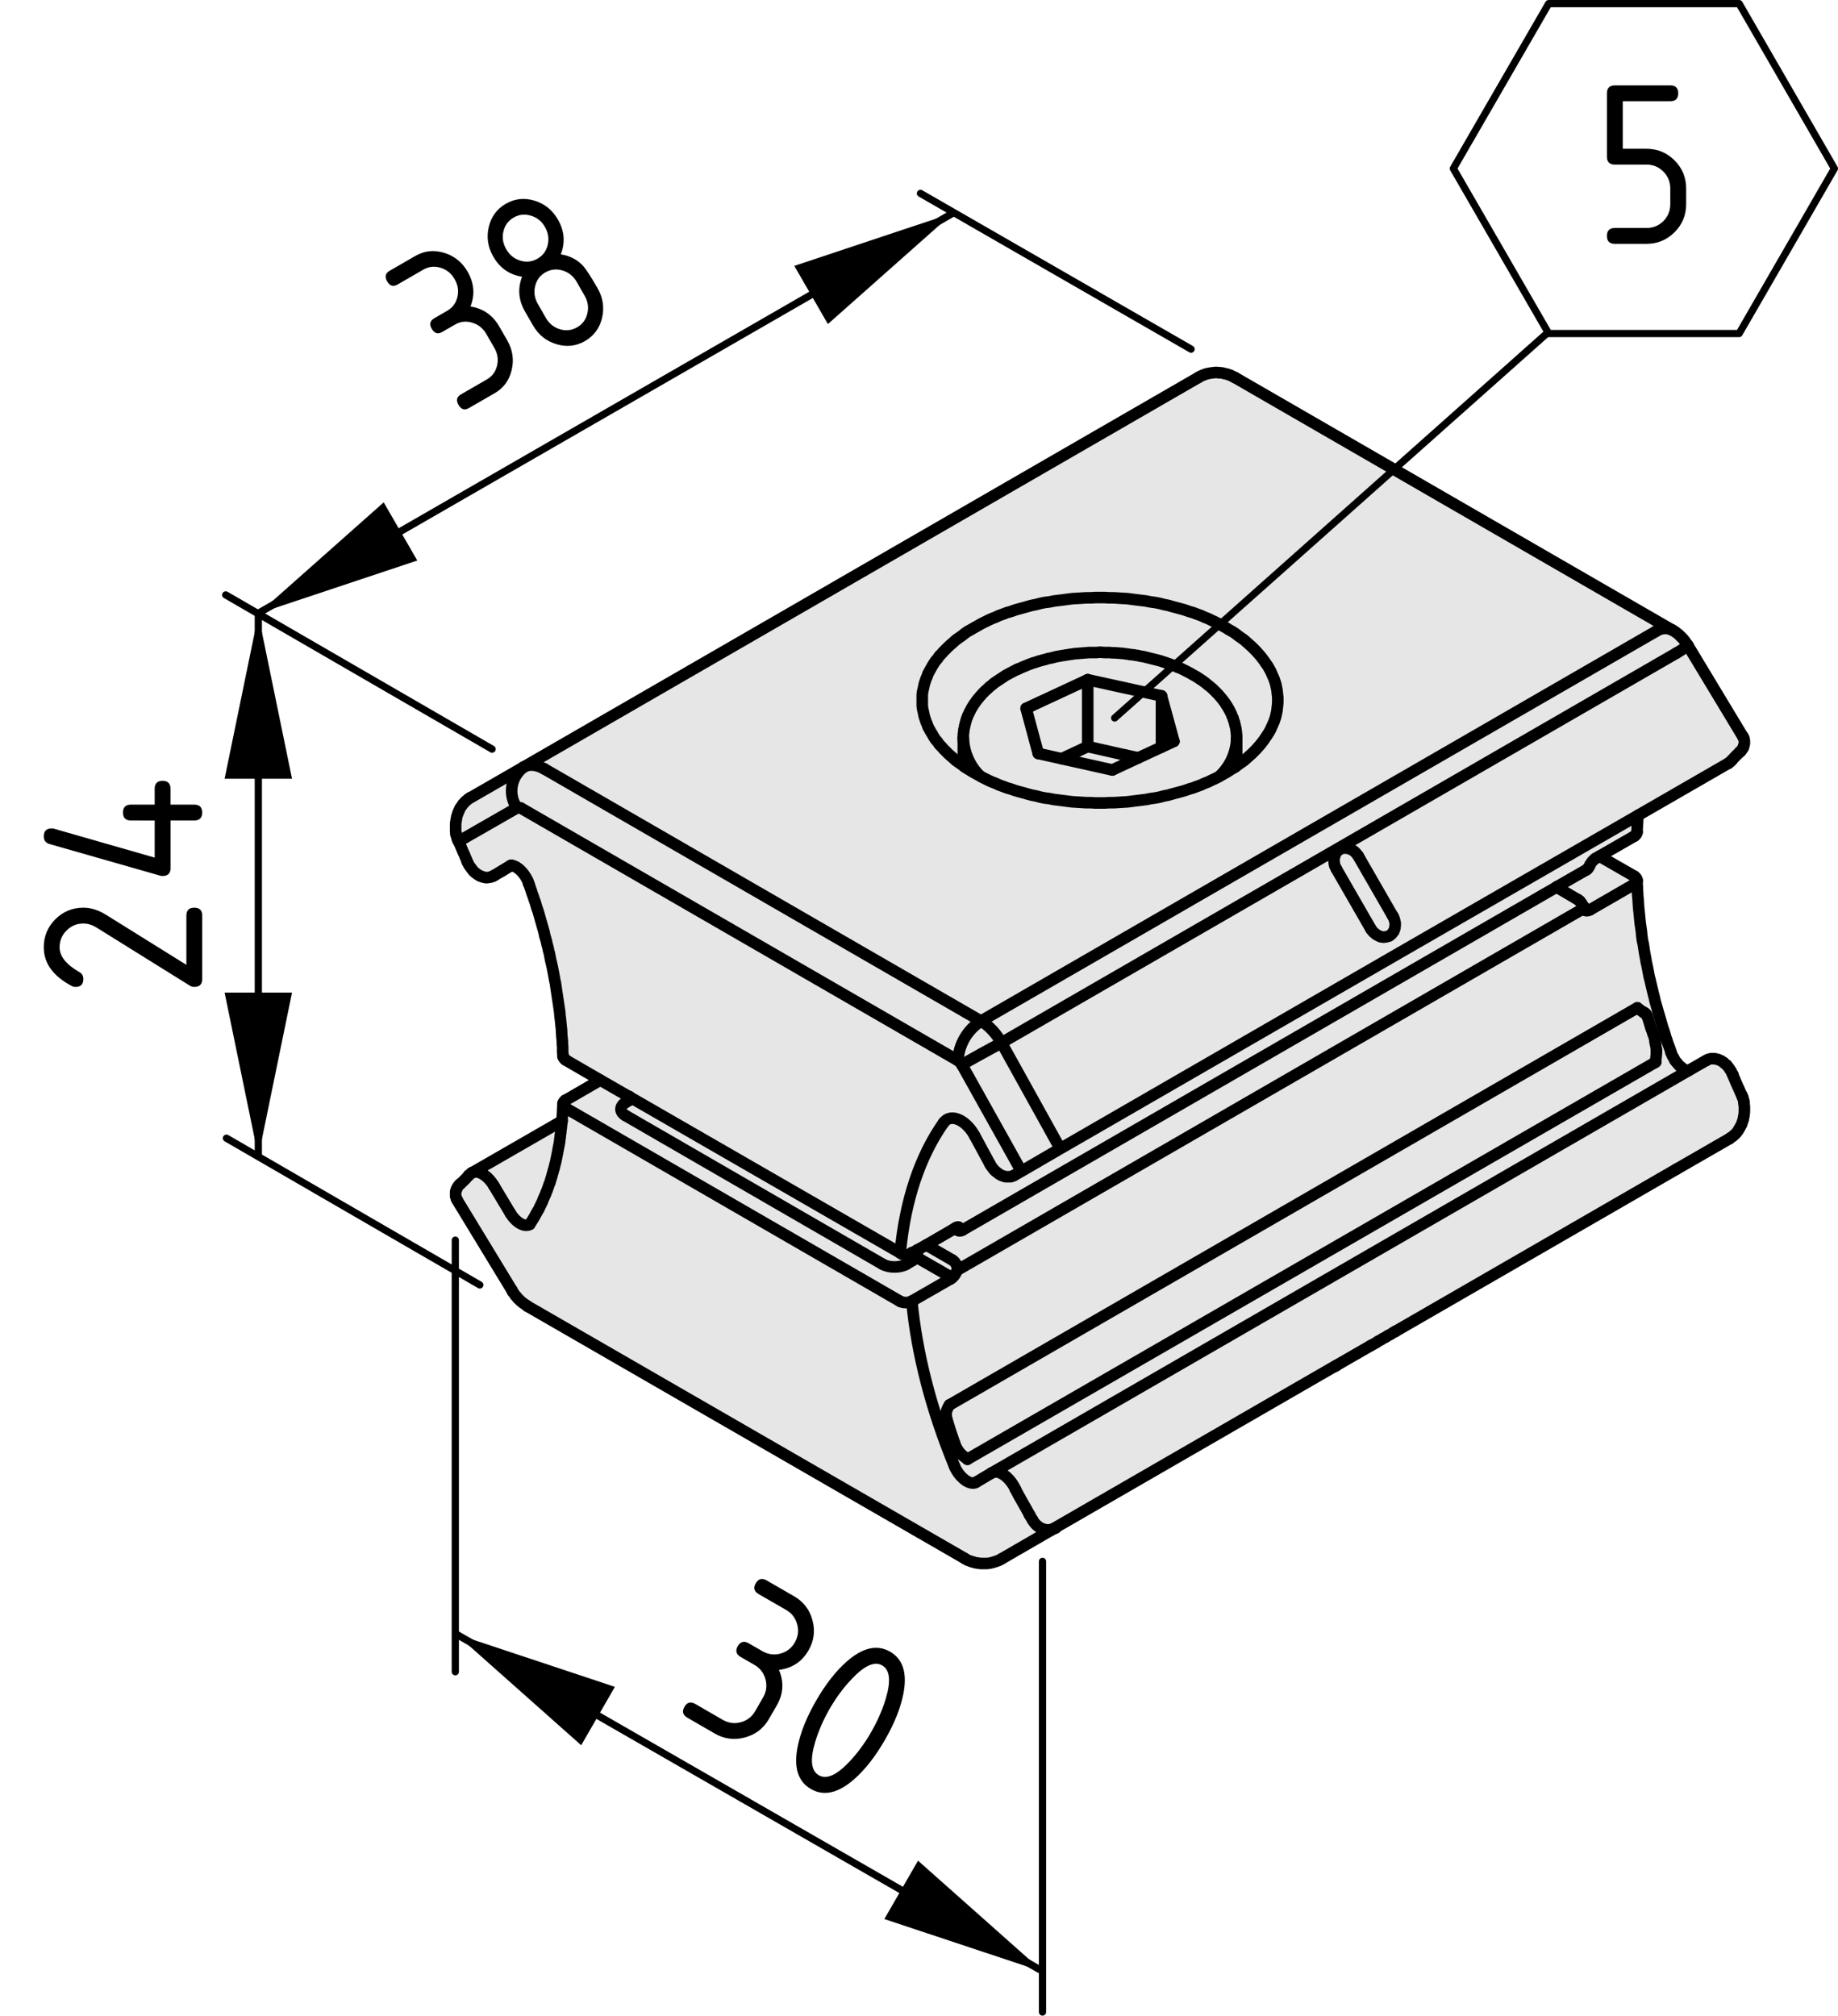 <?xml version="1.0" encoding="utf-8"?>
<!-- Generator: Adobe Illustrator 24.3.0, SVG Export Plug-In . SVG Version: 6.00 Build 0)  -->
<svg version="1.1" xmlns="http://www.w3.org/2000/svg" xmlns:xlink="http://www.w3.org/1999/xlink" x="0px" y="0px"
	 viewBox="0 0 63.537 69.675" style="enable-background:new 0 0 63.537 69.675;" xml:space="preserve">
<style type="text/css">
	.st0{fill:#E6E6E6;}
	.st1{fill:none;stroke:#000000;stroke-width:0.4;stroke-linecap:round;stroke-linejoin:round;stroke-miterlimit:10;}
	.st2{fill:none;stroke:#000000;stroke-width:0.25;stroke-linecap:round;stroke-linejoin:round;}
	.st3{fill:none;stroke:#000000;stroke-width:0.25;stroke-linecap:round;}
	.st4{fill:none;stroke:#000000;stroke-width:0.25;stroke-linecap:round;stroke-linejoin:round;stroke-miterlimit:10;}
</style>
<g id="Kontur">
	<g id="SPLINE_328_">
		<g id="XMLID_1_">
			<g>
				<path class="st0" d="M60.301,38.386c0,0.02,0,0.04,0,0.06
					c0,0.03-0.01,0.05-0.01,0.07c0,0.02,0,0.04-0.01,0.06
					c0,0.02,0,0.04-0.01,0.06c0,0.02-0.01,0.04-0.01,0.06
					c-0.01,0.02-0.01,0.04-0.02,0.06c-0.01,0.02-0.01,0.04-0.02,0.06
					c-0.01,0.02-0.01,0.04-0.02,0.06c-0.01,0.02-0.02,0.03-0.03,0.05
					c-0.01,0.02-0.02,0.04-0.03,0.06c-0.01,0.01-0.02,0.03-0.03,0.05
					c-0.01,0.01-0.02,0.03-0.03,0.05c-0.01,0.01-0.02,0.03-0.03,0.04
					c-0.01,0.02-0.03,0.03-0.04,0.05c-0.01,0.01-0.02,0.02-0.04,0.04
					c-0.01,0.01-0.02,0.02-0.04,0.03c-0.01,0.02-0.03,0.03-0.04,0.04
					c-0.02,0.01-0.03,0.02-0.05,0.03c-0.01,0.01-0.03,0.02-0.04,0.03
					l-0.01,0.01l-1.84,1.06l-9.72,5.61h-0.01v0.01H48.211l-0.02,0.01
					l-0.01,0.01l-0.03,0.01l-0.02,0.02l-0.02,0.01l-0.03,0.02
					l-0.03,0.02l-0.03,0.01l-0.04,0.02l-0.03,0.02l-0.04,0.03
					l-0.04,0.02l-0.04,0.02l-0.04,0.02l-0.04,0.03l-0.04,0.02
					l-0.04,0.02l-0.04,0.02l-0.03,0.03l-0.04,0.02l-0.03,0.02
					l-0.04,0.02l-0.03,0.02l-0.03,0.01l-0.03,0.02l-0.02,0.01
					l-1.18,0.68l-0.02,0.02l-0.02,0.01l-0.02,0.01H46.131l-0.01,0.01
					h-0.01l-9.7,5.6c-0.11,0.05-0.23,0.05-0.35,0.01
					c-0.15-0.05-0.28-0.16-0.37-0.32c-0.03-0.05-0.06-0.1-0.09-0.15
					c0-0.02-0.01-0.03-0.02-0.04c-0.12-0.23-0.37-0.64-0.48-0.87
					c-0.17-0.37-0.5-0.64-0.74-0.59c-0.03,0.01-0.06,0.02-0.08,0.03
					l24.09-13.91l0.61-0.35h0.01c0.01-0.01,0.02-0.01,0.03-0.02
					c0.01-0.01,0.03-0.01,0.04-0.02c0.01,0,0.02,0,0.04-0.01
					c0.01,0,0.02,0,0.04-0.01c0.01,0,0.03,0,0.04,0s0.03,0,0.04,0
					c0.02,0,0.03,0,0.05,0c0.01,0,0.03,0,0.04,0.01
					c0.02,0,0.03,0,0.04,0.01c0.02,0,0.03,0.01,0.05,0.01
					c0.01,0.01,0.03,0.01,0.04,0.02c0.02,0.01,0.03,0.01,0.05,0.02
					c0.01,0.01,0.03,0.02,0.04,0.03c0.01,0.01,0.03,0.01,0.04,0.02
					c0.01,0.01,0.03,0.02,0.04,0.04c0.01,0.01,0.03,0.02,0.04,0.03
					c0.01,0.01,0.02,0.02,0.04,0.03c0.01,0.02,0.02,0.03,0.03,0.04
					c0.01,0.01,0.02,0.03,0.03,0.04c0.01,0.01,0.02,0.03,0.03,0.04
					c0.01,0.02,0.02,0.03,0.03,0.05c0.01,0.01,0.02,0.02,0.03,0.04
					c0.01,0.01,0.01,0.03,0.02,0.05c0.01,0.01,0.02,0.03,0.02,0.04
					c0.01,0.01,0.01,0.02,0.02,0.03c0,0.02,0.01,0.04,0.02,0.06
					c0.03,0.06,0.05,0.12,0.08,0.19c0.03,0.06,0.05,0.12,0.08,0.18
					c0.03,0.06,0.06,0.12,0.08,0.18c0.02,0.04,0.03,0.07,0.05,0.1
					c0,0.02,0.01,0.03,0.02,0.05c0,0,0,0,0,0.01
					c0.01,0.01,0.01,0.02,0.02,0.03c0,0.02,0.01,0.04,0.01,0.05
					c0.01,0.02,0.01,0.04,0.02,0.06c0,0.01,0,0.03,0,0.04
					c0,0.01,0.01,0.02,0.01,0.03c0,0.02,0,0.04,0,0.06
					c0.01,0.03,0.01,0.05,0.01,0.07s0,0.04,0,0.06
					C60.301,38.346,60.301,38.366,60.301,38.386z"/>
				<path class="st0" d="M60.301,25.666c0,0.01,0,0.02,0,0.03c0,0.02,0,0.03-0.01,0.04
					c0,0.01,0,0.02-0.01,0.03c0,0.02,0,0.03-0.01,0.04c0,0.01,0,0.01,0,0.01
					c0,0.01-0.01,0.02-0.01,0.03s-0.01,0.02-0.02,0.03
					c0,0.01-0.01,0.02-0.02,0.03c0,0.01-0.01,0.02-0.02,0.03
					c-0.01,0.01-0.02,0.02-0.02,0.03c-0.01,0-0.01,0.01-0.02,0.01
					c0,0.01-0.01,0.01-0.02,0.02c-0.01,0.01-0.01,0.02-0.02,0.02
					c-0.03,0.03-0.05,0.05-0.08,0.08c-0.03,0.02-0.05,0.05-0.08,0.08
					c-0.02,0.02-0.05,0.05-0.07,0.08c-0.02,0.01-0.03,0.03-0.04,0.04
					c-0.01,0-0.01,0.01-0.01,0.01c-0.01,0.01-0.02,0.02-0.03,0.03
					c-0.01,0.01-0.02,0.02-0.03,0.02c-0.01,0.01-0.02,0.02-0.03,0.03
					c-0.01,0-0.01,0-0.01,0l-3.12,1.8l-8.26,4.76l-0.34-0.59l0.03-0.02
					l0.03-0.03l0.03-0.02l0.02-0.03l0.02-0.03l0.03-0.03l0.01-0.04
					l0.02-0.04l0.01-0.04v-0.04l0.01-0.04v-0.04v-0.05l-0.01-0.04
					l-0.01-0.04l-0.01-0.05l-0.02-0.04l-0.01-0.04l-0.03-0.04
					l-1.18-2.05l-0.02-0.04l-0.03-0.03l-0.03-0.04l-0.03-0.03
					l-0.03-0.03l-0.04-0.03l-0.03-0.02l-0.04-0.02l-0.04-0.02
					l-0.04-0.01l-0.04-0.01l-0.04-0.01h-0.04h-0.04h-0.04l-0.03,0.01
					l-0.04,0.01l-0.03,0.02l-0.04,0.01l-0.03-0.04l11.69-6.75
					c0.14-0.08,0.27-0.17,0.4-0.26l1.9,3.15
					c0.01,0,0.01,0.01,0.01,0.02c0.01,0.01,0.01,0.02,0.02,0.03
					c0,0.01,0,0.02,0.01,0.03c0,0.01,0,0.02,0,0.03
					c0.01,0.01,0.01,0.02,0.01,0.03s0,0.02,0,0.03
					S60.301,25.656,60.301,25.666z"/>
				<path class="st0" d="M57.231,36.716c0.01-0.13,0.03-0.25,0.03-0.38
					c0-0.02,0-0.04,0-0.06c-0.01-0.02-0.01-0.04-0.01-0.06
					s-0.01-0.04-0.01-0.06c0-0.02-0.01-0.04-0.01-0.06l-0.01-0.08
					c0-0.02,0-0.04-0.01-0.06c-0.01-0.04-0.02-0.08-0.03-0.11
					c-0.03-0.07-0.05-0.14-0.07-0.21c-0.03-0.06-0.05-0.13-0.07-0.2
					s-0.04-0.14-0.06-0.2c-0.01-0.04-0.03-0.07-0.04-0.11
					c-0.01-0.05-0.04-0.09-0.08-0.11l-0.04-0.02c0,0,0,0-0.01,0
					c0-0.01,0-0.01-0.01-0.01c-0.01-0.01-0.01-0.01-0.02-0.02
					c-0.02-0.01-0.03-0.02-0.05-0.03c-0.02-0.01-0.04-0.02-0.05-0.04
					c-0.02-0.01-0.03-0.02-0.05-0.03c-0.01-0.01-0.02-0.02-0.03-0.03
					L32.821,48.566c-0.03,0.05-0.06,0.1-0.08,0.15s-0.04,0.11-0.04,0.17
					c0,0.05,0,0.09,0.02,0.14c0.08,0.28,0.17,0.56,0.27,0.84
					c0.02,0.06,0.05,0.13,0.08,0.19c0.04,0.07,0.08,0.13,0.12,0.18
					c0.08,0.08,0.17,0.14,0.25,0.21l0.01-0.01L57.231,36.716z M58.371,37.006
					L34.281,50.916l-0.54,0.32c-0.03,0.02-0.06,0.03-0.09,0.03
					c-0.22,0.01-0.51-0.24-0.65-0.57c-0.81-1.96-1.31-3.91-1.48-5.72
					l1.34-0.77c0.1-0.05,0.18-0.17,0.23-0.3l21.63-12.49
					c0.05,0.07,0.15,0.09,0.25,0.03l1.54-0.89
					c0.01-0.01,0.02-0.01,0.03-0.02c0.01-0.01,0.02-0.02,0.02-0.02
					c0.01-0.01,0.02-0.02,0.02-0.03s0.01-0.02,0.01-0.03
					c0,0.03,0,0.07,0,0.09c0.01,0.06,0.01,0.13,0.01,0.19
					c0.01,0.07,0.01,0.13,0.01,0.2c0.01,0.06,0.01,0.13,0.02,0.2
					c0,0.06,0.01,0.13,0.01,0.19c0.01,0.07,0.01,0.13,0.02,0.2
					c0.01,0.07,0.01,0.13,0.02,0.2s0.01,0.13,0.02,0.2
					c0.01,0.07,0.02,0.13,0.03,0.2c0.01,0.07,0.02,0.14,0.02,0.2
					c0.01,0.07,0.02,0.14,0.03,0.21c0.02,0.06,0.03,0.13,0.04,0.2
					c0.01,0.07,0.02,0.14,0.03,0.2c0.01,0.07,0.03,0.14,0.04,0.21
					c0.01,0.07,0.02,0.14,0.04,0.21c0.01,0.06,0.03,0.13,0.04,0.2
					c0.01,0.07,0.03,0.14,0.04,0.21c0.02,0.07,0.04,0.14,0.05,0.2
					c0.02,0.07,0.03,0.14,0.05,0.21c0.02,0.07,0.03,0.14,0.05,0.21
					s0.04,0.14,0.05,0.21c0.02,0.07,0.04,0.14,0.06,0.21
					s0.04,0.14,0.06,0.21s0.04,0.14,0.06,0.2
					c0.02,0.07,0.04,0.14,0.06,0.21c0.02,0.07,0.04,0.14,0.07,0.21
					c0.02,0.07,0.04,0.14,0.06,0.21c0.03,0.07,0.05,0.14,0.07,0.21
					c0.03,0.07,0.05,0.14,0.08,0.21c0.01,0.04,0.02,0.07,0.03,0.11
					l0.01,0.01c0,0.01,0.01,0.03,0.01,0.04
					c0.01,0.02,0.02,0.03,0.02,0.05c0.01,0.01,0.02,0.02,0.02,0.04
					c0.01,0.01,0.02,0.03,0.03,0.04c0,0.02,0.01,0.03,0.02,0.04
					c0.01,0.02,0.02,0.03,0.02,0.05c0.01,0.01,0.02,0.02,0.03,0.04
					c0.01,0.01,0.02,0.02,0.03,0.03c0.01,0.02,0.02,0.03,0.03,0.04
					c0.01,0.01,0.02,0.02,0.03,0.03c0.01,0.01,0.02,0.03,0.03,0.04
					c0.01,0.01,0.02,0.02,0.03,0.03c0.01,0,0.02,0.01,0.03,0.02
					c0.01,0.01,0.02,0.02,0.03,0.03c0.01,0,0.02,0.01,0.03,0.02
					c0.01,0.01,0.02,0.01,0.02,0.02c0.01,0,0.02,0.01,0.03,0.01
					c0.01,0.01,0.02,0.01,0.03,0.02c0.01,0,0.02,0.01,0.02,0.01
					c0.01,0,0.02,0.01,0.03,0.01c0.01,0,0.01,0,0.02,0.01
					c0.01,0,0.01,0,0.02,0c0.01,0,0.01,0,0.02,0h0.01H58.371z"/>
				<path class="st0" d="M58.321,22.276c0.01,0.01,0.02,0.03,0.03,0.04
					c-0.13,0.09-0.26,0.18-0.4,0.26l-11.69,6.75l-11.64,6.72
					c-0.19-0.33-0.44-0.6-0.71-0.75l23.33-13.47
					c0.16-0.11,0.38-0.14,0.56-0.05c0.02,0.01,0.04,0.02,0.06,0.03
					c0.02,0.02,0.04,0.03,0.06,0.04c0.02,0.02,0.04,0.03,0.06,0.05
					c0.02,0.01,0.04,0.03,0.06,0.05c0.02,0.01,0.03,0.03,0.05,0.05
					c0.02,0.01,0.04,0.03,0.05,0.05c0.02,0.02,0.04,0.03,0.05,0.05
					c0.02,0.02,0.03,0.04,0.05,0.06c0.01,0.02,0.03,0.04,0.04,0.06
					C58.301,22.236,58.311,22.256,58.321,22.276z"/>
				<path class="st0" d="M42.701,13.056l15.1,8.72
					c-0.18-0.09-0.4-0.06-0.56,0.05L33.911,35.296l-15.1-8.72
					c-0.27-0.15-0.52-0.17-0.71-0.06l23.33-13.47
					c0.02-0.01,0.03-0.02,0.05-0.03c0.02-0.01,0.04-0.02,0.06-0.03
					s0.04-0.02,0.06-0.02c0.02-0.01,0.04-0.02,0.06-0.03
					c0.03,0,0.05-0.01,0.07-0.02c0.02,0,0.04-0.01,0.06-0.01
					c0.03-0.01,0.05-0.01,0.07-0.01c0.02-0.01,0.05-0.01,0.07-0.01
					s0.04-0.01,0.07-0.01c0.02,0,0.04,0,0.06,0c0.03,0,0.05,0,0.07,0.01
					c0.03,0,0.05,0,0.07,0c0.03,0,0.05,0.01,0.07,0.01
					c0.02,0.01,0.04,0.01,0.06,0.02c0.03,0,0.05,0.01,0.07,0.01
					c0.02,0.01,0.04,0.02,0.06,0.02c0.02,0.01,0.04,0.02,0.06,0.02
					c0.02,0.01,0.04,0.02,0.06,0.03s0.04,0.02,0.06,0.03
					C42.661,13.036,42.681,13.046,42.701,13.056z M44.171,24.296v-0.09v-0.09
					l-0.01-0.1l-0.01-0.09l-0.01-0.09l-0.02-0.09l-0.02-0.1
					l-0.03-0.09l-0.03-0.09l-0.04-0.09l-0.04-0.09l-0.04-0.09
					l-0.05-0.09l-0.05-0.09l-0.06-0.08l-0.06-0.09l-0.06-0.08
					l-0.07-0.09l-0.07-0.08l-0.07-0.08l-0.08-0.08l-0.08-0.08
					l-0.09-0.08l-0.09-0.08l-0.09-0.08l-0.1-0.07l-0.1-0.07
					l-0.1-0.08l-0.11-0.07l-0.11-0.06l-0.11-0.07l-0.11-0.06
					l-0.12-0.07l-0.12-0.06l-0.13-0.06l-0.12-0.06l-0.13-0.05
					l-0.13-0.06l-0.14-0.05l-0.13-0.05l-0.14-0.04l-0.14-0.05
					l-0.14-0.04l-0.15-0.04l-0.15-0.04l-0.14-0.04l-0.15-0.03l-0.15-0.04
					l-0.16-0.03l-0.15-0.02l-0.15-0.03l-0.16-0.02l-0.16-0.02
					l-0.16-0.02l-0.15-0.02l-0.16-0.01l-0.16-0.01l-0.16-0.01h-0.16
					l-0.16-0.01h-0.17h-0.16l-0.16,0.01h-0.16l-0.16,0.01l-0.16,0.01
					l-0.16,0.01l-0.16,0.02l-0.15,0.02l-0.16,0.02l-0.16,0.02
					l-0.15,0.03l-0.16,0.02l-0.15,0.03l-0.15,0.04l-0.15,0.03
					l-0.15,0.04l-0.14,0.04l-0.15,0.04l-0.14,0.04l-0.14,0.05
					l-0.14,0.04l-0.13,0.05l-0.14,0.05l-0.13,0.06l-0.13,0.05
					l-0.13,0.06l-0.12,0.06l-0.12,0.06l-0.12,0.07l-0.11,0.06
					l-0.12,0.07l-0.11,0.06l-0.1,0.07l-0.1,0.08l-0.1,0.07
					l-0.1,0.07l-0.09,0.08l-0.09,0.08l-0.09,0.08l-0.08,0.08
					l-0.08,0.08l-0.07,0.08l-0.08,0.08l-0.06,0.09l-0.07,0.08
					l-0.06,0.09l-0.05,0.08l-0.05,0.09l-0.05,0.09l-0.05,0.09
					l-0.03,0.09l-0.04,0.09l-0.03,0.09l-0.03,0.09l-0.02,0.1
					l-0.02,0.09l-0.02,0.09l-0.01,0.09v0.1v0.09v0.09v0.1l0.01,0.09
					l0.02,0.09l0.02,0.09l0.02,0.1l0.03,0.09l0.03,0.09l0.04,0.09
					l0.03,0.09l0.05,0.09l0.05,0.09l0.05,0.08l0.05,0.09l0.06,0.09
					l0.07,0.08l0.06,0.09l0.08,0.08l0.07,0.08l0.08,0.08l0.08,0.08
					l0.09,0.08l0.09,0.08l0.09,0.08l0.1,0.07l0.1,0.07l0.1,0.08
					l0.1,0.06l0.11,0.07l0.12,0.07l0.11,0.06l0.08,0.04l0.04,0.03
					l0.12,0.06l0.12,0.06l0.13,0.06l0.13,0.05l0.13,0.06l0.14,0.05
					l0.13,0.05l0.14,0.04l0.14,0.05l0.14,0.04l0.15,0.04l0.14,0.04
					l0.15,0.04l0.15,0.03l0.15,0.04l0.15,0.03l0.16,0.02l0.15,0.03
					l0.16,0.02l0.16,0.02l0.15,0.02l0.16,0.02l0.16,0.01l0.16,0.01
					l0.16,0.01h0.16l0.16,0.01h0.16h0.17l0.16-0.01h0.16l0.16-0.01
					l0.16-0.01l0.16-0.01l0.15-0.02l0.16-0.02l0.16-0.02l0.16-0.02
					l0.15-0.03l0.15-0.02l0.16-0.03l0.15-0.04l0.15-0.03l0.14-0.04
					l0.15-0.04l0.15-0.04l0.14-0.04l0.14-0.05l0.14-0.04l0.13-0.05
					l0.14-0.05l0.13-0.06l0.13-0.05l0.12-0.06l0.13-0.06l0.12-0.06
					l0.04-0.03l0.07-0.04h0.01l0.01-0.01l0.1-0.05l0.11-0.07
					l0.11-0.07l0.11-0.06l0.1-0.08l0.1-0.07l0.1-0.07l0.09-0.08
					l0.09-0.08l0.09-0.08l0.08-0.08l0.08-0.08l0.07-0.08l0.07-0.08
					l0.07-0.09l0.06-0.08l0.06-0.09l0.06-0.09l0.05-0.08l0.05-0.09
					l0.04-0.09l0.04-0.09l0.04-0.09l0.03-0.09l0.03-0.09l0.02-0.1
					l0.02-0.09l0.01-0.09l0.01-0.09L44.171,24.296z"/>
				<path class="st0" d="M57.231,36.096c0,0.02,0.01,0.04,0.01,0.06
					c0,0.02,0.01,0.04,0.01,0.06s0,0.04,0.01,0.06c0,0.02,0,0.04,0,0.06
					c0,0.13-0.02,0.25-0.03,0.38L33.451,50.436l-0.01,0.01
					c-0.08-0.07-0.17-0.13-0.25-0.21c-0.04-0.05-0.08-0.11-0.12-0.18
					c-0.03-0.06-0.06-0.13-0.08-0.19c-0.1-0.28-0.19-0.56-0.27-0.84
					c-0.02-0.05-0.02-0.09-0.02-0.14c0-0.06,0.02-0.12,0.04-0.17
					s0.05-0.1,0.08-0.15l23.78-13.73c0.01,0.01,0.02,0.02,0.03,0.03
					c0.02,0.01,0.03,0.02,0.05,0.03c0.01,0.02,0.03,0.03,0.05,0.04
					c0.02,0.01,0.03,0.02,0.05,0.03c0.01,0.01,0.01,0.01,0.02,0.02
					c0.01,0,0.01,0,0.01,0.01c0.01,0,0.01,0,0.01,0l0.04,0.02
					c0.04,0.02,0.07,0.06,0.08,0.11c0.01,0.04,0.03,0.07,0.04,0.11
					c0.02,0.06,0.04,0.13,0.06,0.2s0.04,0.14,0.07,0.2
					c0.02,0.07,0.04,0.14,0.07,0.21c0.01,0.03,0.02,0.07,0.03,0.11
					c0.01,0.02,0.01,0.04,0.01,0.06L57.231,36.096z"/>
				<path class="st0" d="M31.511,43.326c-0.01,0.01-0.02,0.01-0.02,0.01
					c-0.01,0.01-0.02,0.01-0.03,0.01c-0.01,0.01-0.02,0.01-0.03,0.01
					c-0.01,0.01-0.02,0.01-0.03,0.01c-0.01,0-0.02,0-0.03,0.01
					c-0.01,0-0.02,0-0.03,0s-0.02,0-0.03,0c-0.01,0-0.03,0-0.04-0.01
					c-0.01,0-0.02,0-0.03,0s-0.02,0-0.03-0.01c-0.01,0-0.02,0-0.02-0.01
					c-0.01,0-0.02,0-0.03-0.01c-0.01,0-0.01,0-0.02-0.01
					c0,0,0-0.01-0.01-0.01c0-0.01-0.01-0.02-0.01-0.03
					c0.17-1.79,0.68-3.32,1.5-4.48c0.04-0.05,0.08-0.08,0.12-0.11
					c0.28-0.15,0.7,0.1,0.95,0.56l0.53,0.98
					c0,0,0.01,0.01,0.01,0.02c0.01,0.02,0.02,0.03,0.03,0.05
					c0.01,0.01,0.02,0.02,0.03,0.04c0.01,0.01,0.02,0.03,0.03,0.04
					c0.01,0.01,0.02,0.03,0.03,0.04c0.01,0.01,0.02,0.02,0.04,0.04
					c0.01,0.01,0.02,0.02,0.03,0.03c0.02,0.01,0.03,0.02,0.04,0.03
					c0.01,0.01,0.03,0.02,0.04,0.03c0.02,0.01,0.03,0.02,0.04,0.03
					c0.02,0.01,0.03,0.02,0.05,0.03c0.01,0,0.02,0.01,0.04,0.02
					c0.01,0,0.03,0.01,0.04,0.01c0.02,0.01,0.03,0.01,0.05,0.02
					c0.01,0,0.03,0,0.04,0.01c0.02,0,0.03,0,0.05,0c0.01,0,0.03,0,0.04,0
					c0.02,0,0.03,0,0.04,0c0.02,0,0.03,0,0.05,0
					c0.01-0.01,0.02-0.01,0.04-0.01c0.01-0.01,0.02-0.01,0.03-0.02
					c0.02,0,0.03,0,0.04-0.01c0.01-0.01,0.02-0.01,0.03-0.02
					l0.23-0.13l1.34-0.78l11.71-6.76l8.26-4.76c0,0,0,0,0,0.01
					c0,0.05-0.01,0.11-0.01,0.17c0,0.05-0.01,0.11-0.01,0.16
					c0,0.06-0.01,0.12-0.01,0.18c0,0.01,0,0.03,0,0.05v0.01c0,0,0,0,0,0.01
					s0,0.01-0.01,0.02c0,0.01,0,0.02-0.01,0.02c0,0.01,0,0.02-0.01,0.02
					c0,0.01-0.01,0.02-0.01,0.02c-0.01,0.01-0.01,0.01-0.02,0.02
					c-0.01,0.01-0.01,0.01-0.02,0.02c-0.01,0-0.01,0.01-0.02,0.01
					l-1.2,0.69l-0.14,0.08c0,0.01-0.01,0.01-0.02,0.02
					c0,0-0.01,0.01-0.02,0.01c-0.01,0.01-0.01,0.01-0.02,0.02
					c-0.01,0.01-0.01,0.01-0.02,0.02c-0.01,0.01-0.01,0.01-0.02,0.02
					c-0.01,0.01-0.01,0.02-0.02,0.02c-0.01,0.01-0.01,0.02-0.02,0.03
					c-0.01,0.01-0.01,0.02-0.02,0.03c0,0.01-0.01,0.02-0.01,0.02
					c-0.01,0.01-0.01,0.02-0.02,0.03c0,0.01-0.01,0.02-0.01,0.03
					c0,0,0,0.01-0.01,0.02c0,0-0.01,0.01-0.01,0.02s-0.01,0.02-0.02,0.03
					c0,0-0.01,0.01-0.01,0.02c-0.01,0.01-0.01,0.01-0.02,0.02
					c0,0-0.01,0.01-0.02,0.01c0,0.01,0,0.01-0.01,0.01
					c0,0.01,0,0.01-0.01,0.01l-1.01,0.58v0.01l-0.02,0.01h-0.01
					L33.261,42.526c0,0-0.01,0-0.02,0.01c0,0-0.01,0-0.02,0
					c-0.01,0-0.01,0.01-0.02,0.01c-0.01,0-0.02,0-0.02,0
					c-0.01,0-0.01,0-0.02-0.01v0.01c-0.01-0.01-0.01-0.01-0.02-0.01
					c-0.01,0-0.01,0-0.02,0c-0.01-0.01-0.02-0.01-0.03-0.02h-0.01
					l-0.08-0.05l-0.98,0.57l-0.31,0.17L31.511,43.326z"/>
				<path class="st0" d="M54.741,31.346v-0.01c0,0,0-0.01-0.01,0v-0.01
					c0-0.01,0-0.01-0.01-0.01c0-0.01,0-0.01-0.01-0.02
					c0,0,0-0.01-0.01-0.02c0,0,0-0.01-0.01-0.01
					c0-0.01-0.01-0.02-0.01-0.03c-0.01,0-0.01-0.01-0.02-0.02
					c0-0.01-0.01-0.01-0.01-0.02c-0.01-0.01-0.01-0.02-0.02-0.02
					c-0.01-0.01-0.01-0.02-0.02-0.03c-0.01,0-0.01-0.01-0.02-0.01
					c0-0.01-0.01-0.01-0.02-0.02c-0.01-0.01-0.01-0.01-0.02-0.02
					c-0.01,0-0.01,0-0.01,0l-0.73-0.43l0.02-0.01v-0.01l1.01-0.58
					c0.01,0,0.01,0,0.01-0.01c0.01,0,0.01,0,0.01-0.01
					c0.01,0,0.02-0.01,0.02-0.01c0.01-0.01,0.01-0.01,0.02-0.02
					c0-0.01,0.01-0.02,0.01-0.02c0.01-0.01,0.02-0.02,0.02-0.03
					s0.01-0.02,0.01-0.02c0.01-0.01,0.01-0.02,0.01-0.02
					c0-0.01,0.01-0.02,0.01-0.03c0.01-0.01,0.01-0.02,0.02-0.03
					c0,0,0.01-0.01,0.01-0.02c0.01-0.01,0.01-0.02,0.02-0.03
					c0.01-0.01,0.01-0.02,0.02-0.03c0.01,0,0.01-0.01,0.02-0.02
					c0.01-0.01,0.01-0.01,0.02-0.02c0.01-0.01,0.01-0.01,0.02-0.02
					c0.01-0.01,0.01-0.01,0.02-0.02c0.01,0,0.02-0.01,0.02-0.01
					c0.01-0.01,0.02-0.01,0.02-0.02l0.14-0.08l1.2,0.69
					c0.01,0,0.01,0.01,0.02,0.01c0.01,0.01,0.01,0.01,0.02,0.02
					c0.01,0.01,0.01,0.01,0.02,0.02c0,0,0.01,0.01,0.01,0.02
					c0.01,0,0.01,0.01,0.01,0.02c0.01,0,0.01,0.01,0.01,0.02
					c0.01,0.01,0.01,0.01,0.01,0.02s0,0.02,0,0.02c0,0.01,0,0.02,0,0.02
					c0,0.01-0.01,0.02-0.01,0.03s-0.01,0.02-0.02,0.03
					c0,0-0.01,0.01-0.02,0.02c-0.01,0.01-0.02,0.01-0.03,0.02
					l-1.54,0.89c-0.1,0.06-0.2,0.04-0.25-0.03
					C54.731,31.396,54.741,31.376,54.741,31.346z"/>
				<path class="st0" d="M54.741,31.346c0,0.03-0.01,0.05-0.02,0.07L33.091,43.906
					c0.01-0.07,0-0.14-0.04-0.21c-0.03-0.06-0.08-0.11-0.13-0.14
					l-0.9-0.52l0.98-0.57l0.08,0.05h0.01
					c0.01,0.01,0.02,0.01,0.03,0.02c0.01,0,0.01,0,0.02,0
					c0.01,0,0.01,0,0.02,0.01v-0.01c0.01,0.01,0.01,0.01,0.02,0.01
					c0,0,0.01,0,0.02,0c0.01,0,0.01-0.01,0.02-0.01c0.01,0,0.02,0,0.02,0
					c0.01-0.01,0.02-0.01,0.02-0.01l20.54-11.86h0.01l0.73,0.43
					c0,0,0,0,0.01,0c0.01,0.01,0.01,0.01,0.02,0.02
					c0.01,0.01,0.02,0.01,0.02,0.02c0.01,0,0.01,0.01,0.02,0.01
					c0.01,0.01,0.01,0.02,0.02,0.03c0.01,0,0.01,0.01,0.02,0.02
					c0,0.01,0.01,0.01,0.01,0.02c0.01,0.01,0.01,0.02,0.02,0.02
					c0,0.01,0.01,0.02,0.01,0.03c0.01,0,0.01,0.01,0.01,0.01
					c0.01,0.01,0.01,0.02,0.01,0.02c0.01,0.01,0.01,0.01,0.01,0.02
					c0.01,0,0.01,0,0.01,0.01v0.01L54.741,31.346z"/>
				<polygon class="st0" points="48.361,32.946 36.651,39.706 36.601,39.616 34.621,36.046 
					46.261,29.326 46.291,29.366 46.261,29.396 46.241,29.416 46.211,29.446 
					46.191,29.476 46.171,29.506 46.151,29.546 46.141,29.586 46.131,29.626 
					46.121,29.666 46.111,29.706 46.111,29.746 46.121,29.796 46.121,29.836 
					46.131,29.876 46.141,29.926 46.161,29.966 46.181,30.006 46.201,30.046 
					47.381,32.096 47.401,32.136 47.431,32.166 47.461,32.206 47.491,32.236 
					47.531,32.266 47.561,32.296 47.601,32.316 47.631,32.336 47.671,32.356 
					47.711,32.376 47.751,32.386 47.791,32.386 47.831,32.396 47.871,32.386 
					47.911,32.386 47.951,32.376 47.981,32.366 48.021,32.356 				"/>
				<polygon class="st0" points="48.231,31.956 48.231,31.996 48.221,32.036 48.221,32.076 
					48.211,32.116 48.191,32.156 48.181,32.196 48.151,32.226 48.131,32.256 
					48.111,32.286 48.081,32.306 48.051,32.336 48.021,32.356 47.981,32.366 
					47.951,32.376 47.911,32.386 47.871,32.386 47.831,32.396 47.791,32.386 
					47.751,32.386 47.711,32.376 47.671,32.356 47.631,32.336 47.601,32.316 
					47.561,32.296 47.531,32.266 47.491,32.236 47.461,32.206 47.431,32.166 
					47.401,32.136 47.381,32.096 46.201,30.046 46.181,30.006 46.161,29.966 
					46.141,29.926 46.131,29.876 46.121,29.836 46.121,29.796 46.111,29.746 
					46.111,29.706 46.121,29.666 46.131,29.626 46.141,29.586 46.151,29.546 
					46.171,29.506 46.191,29.476 46.211,29.446 46.241,29.416 46.261,29.396 
					46.291,29.366 46.331,29.356 46.361,29.336 46.401,29.326 46.431,29.316 
					46.471,29.316 46.511,29.316 46.551,29.316 46.591,29.326 46.631,29.336 
					46.671,29.346 46.711,29.366 46.751,29.386 46.781,29.406 46.821,29.436 
					46.851,29.466 46.881,29.496 46.911,29.536 46.941,29.566 46.961,29.606 
					48.141,31.656 48.171,31.696 48.181,31.736 48.201,31.776 48.211,31.826 
					48.221,31.866 48.231,31.906 				"/>
				<path class="st0" d="M33.301,25.516c0.02,0.49,0.22,0.96,0.57,1.3l-0.08-0.04
					l-0.11-0.06l-0.12-0.07l-0.11-0.07l-0.1-0.06l-0.1-0.08
					l-0.1-0.07l-0.1-0.07l-0.09-0.08l-0.09-0.08l-0.09-0.08
					l-0.08-0.08l-0.08-0.08l-0.07-0.08l-0.08-0.08l-0.06-0.09
					l-0.07-0.08l-0.06-0.09l-0.05-0.09l-0.05-0.08l-0.05-0.09
					l-0.05-0.09l-0.03-0.09l-0.04-0.09l-0.03-0.09l-0.03-0.09
					l-0.02-0.1l-0.02-0.09l-0.02-0.09l-0.01-0.09v-0.1v-0.09v-0.09
					v-0.1l0.01-0.09l0.02-0.09l0.02-0.09l0.02-0.1l0.03-0.09
					l0.03-0.09l0.04-0.09l0.03-0.09l0.05-0.09l0.05-0.09l0.05-0.09
					l0.05-0.08l0.06-0.09l0.07-0.08l0.06-0.09l0.08-0.08l0.07-0.08
					l0.08-0.08l0.08-0.08l0.09-0.08l0.09-0.08l0.09-0.08l0.1-0.07
					l0.1-0.07l0.1-0.08l0.1-0.07l0.11-0.06l0.12-0.07l0.11-0.06
					l0.12-0.07l0.12-0.06l0.12-0.06l0.13-0.06l0.13-0.05l0.13-0.06
					l0.14-0.05l0.13-0.05l0.14-0.04l0.14-0.05l0.14-0.04l0.15-0.04
					l0.14-0.04l0.15-0.04l0.15-0.03l0.15-0.04l0.15-0.03l0.16-0.02
					l0.15-0.03l0.16-0.02l0.16-0.02l0.15-0.02l0.16-0.02l0.16-0.01
					l0.16-0.01l0.16-0.01h0.16l0.16-0.01h0.16h0.17l0.16,0.01h0.16
					l0.16,0.01l0.16,0.01l0.16,0.01l0.15,0.02l0.16,0.02l0.16,0.02
					l0.16,0.02l0.15,0.03l0.15,0.02l0.16,0.03l0.15,0.04l0.15,0.03
					l0.14,0.04l0.15,0.04l0.15,0.04l0.14,0.04l0.14,0.05l0.14,0.04
					l0.13,0.05l0.14,0.05l0.13,0.06l0.13,0.05l0.12,0.06l0.13,0.06
					l0.12,0.06l0.12,0.07l0.11,0.06l0.11,0.07l0.11,0.06l0.11,0.07
					l0.1,0.08l0.1,0.07l0.1,0.07l0.09,0.08l0.09,0.08l0.09,0.08
					l0.08,0.08l0.08,0.08l0.07,0.08l0.07,0.08l0.07,0.09l0.06,0.08
					l0.06,0.09l0.06,0.08l0.05,0.09l0.05,0.09l0.04,0.09l0.04,0.09
					l0.04,0.09l0.03,0.09l0.03,0.09l0.02,0.1l0.02,0.09l0.01,0.09
					l0.01,0.09l0.01,0.1v0.09v0.09l-0.01,0.1l-0.01,0.09l-0.01,0.09
					l-0.02,0.09l-0.02,0.1l-0.03,0.09l-0.03,0.09l-0.04,0.09
					l-0.04,0.09l-0.04,0.09l-0.05,0.09l-0.05,0.08l-0.06,0.09
					l-0.06,0.09l-0.06,0.08l-0.07,0.09l-0.07,0.08l-0.07,0.08
					l-0.08,0.08l-0.08,0.08l-0.09,0.08l-0.09,0.08l-0.09,0.08
					l-0.1,0.07l-0.1,0.07l-0.1,0.08l-0.11,0.06l-0.11,0.07
					l-0.11,0.07l-0.1,0.05l-0.01,0.01h-0.01
					c-0.01,0.01-0.03,0.01-0.04,0.02c-0.01,0.01-0.02,0.01-0.03,0.02
					h-0.01c0.35-0.33,0.55-0.78,0.58-1.26c0-0.01,0-0.03,0-0.04
					c0,0,0,0,0-0.01c0-0.02,0-0.05,0-0.08c-0.01-0.03-0.01-0.05-0.01-0.08
					c0-0.03,0-0.06-0.01-0.08c0-0.03-0.01-0.06-0.01-0.09
					c-0.01-0.02-0.01-0.05-0.02-0.08c0-0.02-0.01-0.05-0.02-0.08
					c0-0.03-0.01-0.05-0.02-0.08c-0.01-0.03-0.02-0.05-0.03-0.08
					c0-0.03-0.01-0.05-0.03-0.08c-0.01-0.03-0.02-0.05-0.03-0.08
					c-0.01-0.03-0.02-0.05-0.04-0.08c-0.01-0.03-0.02-0.05-0.04-0.08
					c-0.01-0.02-0.02-0.05-0.04-0.07c-0.01-0.03-0.03-0.06-0.05-0.08
					c-0.01-0.03-0.03-0.05-0.05-0.08c-0.01-0.02-0.03-0.05-0.05-0.07
					c-0.02-0.03-0.04-0.05-0.06-0.08c-0.02-0.02-0.04-0.05-0.06-0.07
					s-0.04-0.05-0.06-0.07c-0.02-0.03-0.05-0.05-0.07-0.07
					c-0.02-0.03-0.04-0.05-0.07-0.07c-0.02-0.03-0.05-0.05-0.07-0.07
					c-0.03-0.02-0.05-0.05-0.08-0.07c-0.02-0.02-0.05-0.04-0.08-0.06
					c-0.02-0.02-0.05-0.05-0.08-0.07c-0.03-0.02-0.06-0.04-0.08-0.06
					c-0.03-0.02-0.06-0.04-0.09-0.06s-0.06-0.04-0.09-0.06
					s-0.06-0.04-0.1-0.06c-0.03-0.02-0.06-0.03-0.09-0.05
					c-0.03-0.02-0.07-0.04-0.1-0.06c-0.03-0.01-0.06-0.03-0.1-0.05
					c-0.03-0.02-0.07-0.03-0.1-0.05c-0.03-0.02-0.07-0.03-0.1-0.05
					c-0.04-0.01-0.07-0.03-0.11-0.04c-0.04-0.02-0.07-0.03-0.11-0.05
					c-0.03-0.01-0.07-0.03-0.11-0.04c-0.03-0.01-0.07-0.03-0.11-0.04
					s-0.07-0.03-0.11-0.04s-0.08-0.02-0.12-0.04
					c-0.04-0.01-0.07-0.02-0.11-0.03s-0.08-0.02-0.12-0.03
					c-0.04-0.01-0.08-0.02-0.12-0.03c-0.04-0.01-0.08-0.02-0.12-0.03
					s-0.08-0.02-0.12-0.03c-0.04-0.01-0.08-0.02-0.12-0.02
					c-0.04-0.01-0.08-0.02-0.13-0.03c-0.04,0-0.08-0.01-0.12-0.02
					c-0.04,0-0.08-0.01-0.13-0.01c-0.04-0.01-0.08-0.02-0.12-0.02
					c-0.04-0.01-0.09-0.01-0.13-0.02c-0.04,0-0.08,0-0.12-0.01
					c-0.05,0-0.09,0-0.13-0.01c-0.04,0-0.09,0-0.13,0
					c-0.04-0.01-0.08-0.01-0.13-0.01c-0.04,0-0.08,0-0.13,0
					c-0.04,0-0.08-0.01-0.12-0.01c-0.05,0-0.09,0-0.13,0.01
					c-0.04,0-0.09,0-0.13,0s-0.08,0-0.13,0c-0.04,0-0.08,0.01-0.13,0.01
					c-0.04,0-0.08,0.01-0.12,0.01c-0.05,0-0.09,0.01-0.13,0.01
					c-0.04,0-0.08,0.01-0.13,0.01c-0.04,0.01-0.08,0.01-0.12,0.02
					c-0.04,0-0.09,0.01-0.13,0.02c-0.04,0-0.08,0.01-0.12,0.02
					c-0.04,0-0.08,0.01-0.13,0.02c-0.04,0.01-0.08,0.01-0.12,0.02
					c-0.04,0.01-0.08,0.02-0.12,0.03s-0.08,0.02-0.12,0.03
					c-0.04,0-0.08,0.01-0.12,0.03c-0.04,0.01-0.08,0.02-0.12,0.03
					c-0.04,0.01-0.08,0.02-0.11,0.03c-0.04,0.01-0.08,0.02-0.12,0.04
					c-0.04,0.01-0.08,0.02-0.11,0.03c-0.04,0.02-0.08,0.03-0.11,0.04
					c-0.04,0.02-0.08,0.03-0.12,0.05c-0.03,0.01-0.07,0.03-0.1,0.04
					c-0.04,0.02-0.08,0.03-0.11,0.05c-0.03,0.01-0.07,0.03-0.1,0.04
					c-0.02,0.01-0.04,0.02-0.06,0.03c-0.03,0.01-0.06,0.03-0.1,0.05
					c-0.03,0.02-0.06,0.03-0.1,0.05c-0.03,0.02-0.06,0.04-0.09,0.05
					c-0.04,0.02-0.07,0.04-0.1,0.06c-0.03,0.02-0.06,0.04-0.09,0.06
					c-0.03,0.02-0.06,0.04-0.09,0.06s-0.06,0.04-0.09,0.06
					c-0.03,0.02-0.06,0.04-0.09,0.06c-0.02,0.02-0.05,0.05-0.08,0.07
					c-0.02,0.02-0.05,0.04-0.08,0.06c-0.02,0.03-0.05,0.05-0.07,0.07
					c-0.03,0.02-0.05,0.05-0.08,0.07c-0.02,0.02-0.04,0.05-0.07,0.07
					c-0.02,0.02-0.04,0.05-0.06,0.07c-0.03,0.03-0.05,0.05-0.07,0.08
					c-0.02,0.02-0.04,0.05-0.06,0.07c-0.02,0.03-0.04,0.05-0.06,0.08
					c-0.01,0.02-0.03,0.05-0.05,0.07c-0.02,0.03-0.03,0.05-0.05,0.08
					s-0.03,0.05-0.05,0.08c-0.01,0.03-0.03,0.05-0.04,0.08
					c-0.01,0.02-0.03,0.05-0.04,0.08c-0.01,0.02-0.02,0.05-0.04,0.08
					c-0.01,0.03-0.02,0.05-0.03,0.08c-0.01,0.03-0.02,0.05-0.03,0.08
					c-0.01,0.03-0.01,0.05-0.02,0.08c-0.01,0.03-0.02,0.06-0.02,0.08
					c-0.01,0.03-0.02,0.06-0.02,0.09c-0.01,0.02-0.01,0.05-0.02,0.08
					c0,0.03,0,0.05-0.01,0.08c0,0.03,0,0.06-0.01,0.08
					c0,0.03,0,0.06,0,0.09C33.301,25.486,33.301,25.496,33.301,25.516z"/>
				<path class="st0" d="M42.751,25.516c0,0.01,0,0.03,0,0.04
					c-0.03,0.48-0.23,0.93-0.58,1.26h0.01l-0.04,0.03l-0.12,0.06
					l-0.13,0.06l-0.12,0.06l-0.13,0.05l-0.13,0.06l-0.14,0.05
					l-0.13,0.05l-0.14,0.04l-0.14,0.05l-0.14,0.04l-0.15,0.04
					l-0.15,0.04l-0.14,0.04l-0.15,0.03l-0.15,0.04l-0.16,0.03
					l-0.15,0.02l-0.15,0.03l-0.16,0.02l-0.16,0.02l-0.16,0.02
					l-0.15,0.02l-0.16,0.01l-0.16,0.01l-0.16,0.01h-0.16l-0.16,0.01
					h-0.17h-0.16l-0.16-0.01h-0.16l-0.16-0.01l-0.16-0.01l-0.16-0.01
					l-0.16-0.02l-0.15-0.02l-0.16-0.02l-0.16-0.02l-0.15-0.03
					l-0.16-0.02l-0.15-0.03l-0.15-0.04l-0.15-0.03l-0.15-0.04
					l-0.14-0.04l-0.15-0.04l-0.14-0.04l-0.14-0.05l-0.14-0.04
					l-0.13-0.05l-0.14-0.05l-0.13-0.06l-0.13-0.05l-0.13-0.06
					l-0.12-0.06l-0.12-0.06l-0.04-0.03
					c-0.35-0.34-0.55-0.81-0.57-1.3c0-0.02,0-0.03,0-0.05
					c0-0.03,0-0.06,0-0.09c0.01-0.02,0.01-0.05,0.01-0.08
					c0.01-0.03,0.01-0.05,0.01-0.08c0.01-0.03,0.01-0.06,0.02-0.08
					c0-0.03,0.01-0.06,0.02-0.09c0-0.02,0.01-0.05,0.02-0.08
					c0.01-0.03,0.01-0.05,0.02-0.08c0.01-0.03,0.02-0.05,0.03-0.08
					c0.01-0.03,0.02-0.05,0.03-0.08c0.02-0.03,0.03-0.06,0.04-0.08
					c0.01-0.03,0.03-0.06,0.04-0.08c0.01-0.03,0.03-0.05,0.04-0.08
					c0.02-0.03,0.03-0.05,0.05-0.08s0.03-0.05,0.05-0.08
					c0.02-0.02,0.04-0.05,0.05-0.07c0.02-0.03,0.04-0.05,0.06-0.08
					c0.02-0.02,0.04-0.05,0.06-0.07c0.02-0.03,0.04-0.05,0.07-0.08
					c0.02-0.02,0.04-0.05,0.06-0.07c0.03-0.02,0.05-0.05,0.07-0.07
					c0.03-0.02,0.05-0.05,0.08-0.07c0.02-0.02,0.05-0.04,0.07-0.07
					c0.03-0.02,0.06-0.04,0.08-0.06c0.03-0.02,0.06-0.05,0.08-0.07
					c0.03-0.02,0.06-0.04,0.09-0.06c0.03-0.02,0.06-0.04,0.09-0.06
					s0.06-0.04,0.09-0.06c0.03-0.02,0.06-0.04,0.09-0.06
					c0.03-0.02,0.06-0.04,0.1-0.06c0.03-0.01,0.06-0.03,0.09-0.05
					c0.04-0.02,0.07-0.03,0.1-0.05c0.04-0.02,0.07-0.04,0.1-0.05
					c0.02-0.01,0.04-0.02,0.06-0.03c0.03-0.01,0.07-0.03,0.1-0.04
					c0.03-0.02,0.07-0.03,0.11-0.05c0.03-0.01,0.07-0.03,0.1-0.04
					c0.04-0.02,0.08-0.03,0.12-0.05c0.03-0.01,0.07-0.02,0.11-0.04
					c0.03-0.01,0.07-0.02,0.11-0.03c0.04-0.02,0.08-0.03,0.12-0.04
					c0.03-0.01,0.07-0.02,0.11-0.03c0.04-0.01,0.08-0.02,0.12-0.03
					c0.04-0.02,0.08-0.03,0.12-0.03c0.04-0.01,0.08-0.02,0.12-0.03
					s0.08-0.02,0.12-0.03c0.04-0.01,0.08-0.01,0.12-0.02
					c0.05-0.01,0.09-0.02,0.13-0.02c0.04-0.01,0.08-0.02,0.12-0.02
					c0.04-0.01,0.09-0.02,0.13-0.02c0.04-0.01,0.08-0.01,0.12-0.02
					c0.05,0,0.09-0.01,0.13-0.01c0.04,0,0.08-0.01,0.13-0.01
					c0.04,0,0.08-0.01,0.12-0.01c0.05,0,0.09-0.01,0.13-0.01
					c0.05,0,0.09,0,0.13,0s0.09,0,0.13,0c0.04-0.01,0.08-0.01,0.13-0.01
					c0.04,0,0.08,0.01,0.12,0.01c0.05,0,0.09,0,0.13,0
					c0.05,0,0.09,0,0.13,0.01c0.04,0,0.09,0,0.13,0
					c0.04,0.01,0.08,0.01,0.13,0.01c0.04,0.01,0.08,0.01,0.12,0.01
					c0.04,0.01,0.09,0.01,0.13,0.02c0.04,0,0.08,0.01,0.12,0.02
					c0.05,0,0.09,0.01,0.13,0.01c0.04,0.01,0.08,0.02,0.12,0.02
					c0.05,0.01,0.09,0.02,0.13,0.03c0.04,0,0.08,0.01,0.12,0.02
					c0.04,0.01,0.08,0.02,0.12,0.03s0.08,0.02,0.12,0.03
					c0.04,0.01,0.08,0.02,0.12,0.03c0.04,0.01,0.08,0.02,0.12,0.03
					s0.07,0.02,0.11,0.03c0.04,0.02,0.08,0.03,0.12,0.04
					s0.07,0.03,0.11,0.04s0.08,0.03,0.11,0.04
					c0.04,0.01,0.08,0.03,0.11,0.04c0.04,0.02,0.07,0.03,0.11,0.05
					c0.04,0.01,0.07,0.03,0.11,0.04c0.03,0.02,0.07,0.03,0.1,0.05
					c0.03,0.02,0.07,0.03,0.1,0.05c0.04,0.02,0.07,0.04,0.1,0.05
					c0.03,0.02,0.07,0.04,0.1,0.06c0.03,0.02,0.06,0.03,0.09,0.05
					c0.04,0.02,0.07,0.04,0.1,0.06s0.06,0.04,0.09,0.06
					s0.06,0.04,0.09,0.06c0.02,0.02,0.05,0.04,0.08,0.06
					c0.03,0.02,0.06,0.05,0.08,0.07c0.03,0.02,0.06,0.04,0.08,0.06
					c0.03,0.02,0.05,0.05,0.08,0.07c0.02,0.02,0.05,0.04,0.07,0.07
					c0.03,0.02,0.05,0.04,0.07,0.07c0.02,0.02,0.05,0.04,0.07,0.07
					c0.02,0.02,0.04,0.05,0.06,0.07s0.04,0.05,0.06,0.07
					c0.02,0.03,0.04,0.05,0.06,0.08c0.02,0.02,0.04,0.05,0.05,0.07
					c0.02,0.03,0.04,0.05,0.05,0.08c0.02,0.02,0.04,0.05,0.05,0.08
					c0.02,0.02,0.03,0.05,0.04,0.07c0.02,0.03,0.03,0.05,0.04,0.08
					c0.02,0.03,0.03,0.05,0.04,0.08c0.01,0.03,0.02,0.05,0.03,0.08
					c0.02,0.03,0.03,0.05,0.03,0.08c0.01,0.03,0.02,0.05,0.03,0.08
					c0.01,0.03,0.02,0.05,0.02,0.08c0.01,0.03,0.02,0.06,0.02,0.08
					c0.01,0.03,0.01,0.06,0.02,0.08c0,0.03,0.01,0.06,0.01,0.09
					c0.01,0.02,0.01,0.05,0.01,0.08c0,0.03,0,0.05,0.01,0.08
					c0,0.03,0,0.06,0,0.08C42.751,25.516,42.751,25.516,42.751,25.516z
					 M40.581,25.626l-0.43-1.57l-2.55-0.56l-2.13,0.99l0.42,1.56
					l0.81,0.18l1.75,0.39l0.9-0.42l0.8-0.37L40.581,25.626z"/>
				<polygon class="st0" points="40.151,24.056 40.581,25.626 40.151,25.826 				"/>
				<polygon class="st0" points="40.151,24.056 40.151,25.826 39.351,26.196 38.881,26.096 
					37.601,25.806 37.601,23.496 				"/>
				<polygon class="st0" points="39.351,26.196 38.451,26.616 36.701,26.226 37.601,25.806 
					38.881,26.096 				"/>
				<polygon class="st0" points="37.601,23.496 37.601,25.806 36.701,26.226 35.891,26.046 
					35.471,24.486 				"/>
				<path class="st0" d="M36.601,39.616l0.05,0.09l-1.34,0.78l-0.06-0.1l-2-3.58
					c0.45-0.26,0.91-0.51,1.37-0.76L36.601,39.616z"/>
				<path class="st0" d="M36.411,52.846l-0.08,0.05l-1.71,0.99
					c-0.02,0.01-0.04,0.02-0.05,0.03c-0.02,0.01-0.04,0.02-0.06,0.03
					c-0.02,0-0.04,0.01-0.06,0.02c-0.02,0.01-0.05,0.02-0.07,0.02
					c-0.02,0.01-0.04,0.02-0.06,0.02c-0.02,0.01-0.04,0.01-0.07,0.02
					c-0.02,0-0.04,0.01-0.06,0.01c-0.02,0-0.05,0.01-0.07,0.01
					c-0.02,0-0.05,0-0.07,0s-0.04,0-0.07,0c-0.02,0-0.04,0-0.07,0
					c-0.02,0-0.04,0-0.06-0.01c-0.03,0-0.05,0-0.07-0.01
					c-0.02,0-0.05,0-0.07-0.01c-0.02,0-0.04-0.01-0.06-0.02
					c-0.03,0-0.05-0.01-0.07-0.02c-0.02,0-0.04-0.01-0.06-0.02
					c-0.02-0.01-0.04-0.01-0.06-0.02c-0.02-0.01-0.04-0.02-0.05-0.03
					c-0.03-0.01-0.05-0.02-0.07-0.04L18.241,45.156
					c-0.01-0.01-0.03-0.02-0.05-0.04c-0.02-0.01-0.04-0.02-0.06-0.04
					c-0.02-0.01-0.04-0.03-0.06-0.04c-0.02-0.02-0.04-0.03-0.06-0.05
					s-0.04-0.03-0.05-0.05c-0.02-0.02-0.04-0.03-0.06-0.05
					c-0.01-0.02-0.03-0.04-0.04-0.06c-0.02-0.02-0.04-0.03-0.05-0.05
					c-0.02-0.02-0.03-0.04-0.04-0.06c-0.02-0.02-0.03-0.04-0.05-0.06
					c0-0.02-0.01-0.03-0.02-0.05l-1.91-3.14h0.01
					c-0.01-0.01-0.01-0.01-0.01-0.02c-0.01-0.01-0.01-0.02-0.02-0.03
					c0-0.01-0.01-0.02-0.01-0.03c0-0.01,0-0.02-0.01-0.03
					c0-0.01,0-0.02,0-0.03s0-0.02,0-0.03c0-0.01,0-0.02,0-0.03
					c0-0.02,0-0.03,0-0.04c0-0.01,0-0.02,0-0.03
					c0.01-0.01,0.01-0.03,0.01-0.04c0.01-0.01,0.01-0.02,0.02-0.04
					V41.106c0,0,0-0.01,0.01-0.02c0-0.01,0.01-0.02,0.01-0.03
					c0.01-0.01,0.02-0.02,0.02-0.03c0.01-0.02,0.02-0.03,0.03-0.04
					c0.01-0.01,0.01-0.01,0.02-0.02c0.01-0.01,0.01-0.01,0.01-0.01
					l0.01-0.01c0,0,0.01-0.01,0.02-0.02c0.01,0,0.01-0.01,0.02-0.02
					c0.03-0.02,0.05-0.05,0.08-0.07c0.02-0.03,0.05-0.05,0.08-0.08
					c0.02-0.03,0.05-0.05,0.07-0.08c0.02-0.02,0.03-0.03,0.04-0.04
					c0-0.01,0.01-0.01,0.01-0.02c0.01-0.01,0.02-0.01,0.03-0.02
					c0.01-0.01,0.02-0.02,0.03-0.03c0.01,0,0.02-0.01,0.03-0.02h0.01
					l0.03-0.02c0.21-0.08,0.53,0.12,0.73,0.46l0.57,0.95
					c0.19,0.32,0.49,0.49,0.66,0.39h0.01c0,0,0,0,0-0.01
					c0.02-0.02,0.04-0.05,0.05-0.07c0.02-0.04,0.05-0.07,0.07-0.11
					c0.02-0.04,0.05-0.08,0.07-0.12c0.02-0.04,0.04-0.08,0.06-0.11
					c0.02-0.04,0.05-0.08,0.07-0.12c0.02-0.05,0.04-0.09,0.06-0.13
					c0.02-0.04,0.04-0.08,0.06-0.12c0.01-0.04,0.03-0.09,0.05-0.13
					c0.02-0.04,0.04-0.09,0.06-0.13c0.01-0.04,0.03-0.09,0.05-0.13
					c0.02-0.05,0.03-0.09,0.05-0.14c0.01-0.04,0.03-0.09,0.05-0.13
					c0.01-0.05,0.03-0.09,0.04-0.14c0.02-0.05,0.03-0.1,0.04-0.14
					c0.02-0.05,0.03-0.1,0.04-0.15c0.02-0.04,0.03-0.09,0.04-0.14
					s0.03-0.1,0.04-0.15c0.01-0.05,0.02-0.1,0.03-0.15
					s0.02-0.1,0.03-0.15c0.01-0.05,0.02-0.1,0.03-0.16
					c0.01-0.05,0.02-0.1,0.03-0.15s0.02-0.11,0.02-0.16
					c0.01-0.05,0.02-0.11,0.02-0.16c0.01-0.05,0.02-0.11,0.02-0.16
					c0.01-0.06,0.02-0.11,0.02-0.17c0.01-0.05,0.01-0.1,0.02-0.15
					v-0.01c0-0.06,0-0.11,0.01-0.17c0-0.05,0.01-0.11,0.01-0.17
					c0-0.05,0-0.11,0.01-0.17c0.01,0.01,0.01,0.01,0.02,0.02
					c0.01,0.01,0.01,0.02,0.02,0.02c0.01,0.01,0.03,0.02,0.04,0.03
					l11.58,6.69c0.06,0.03,0.13,0.04,0.2,0.04
					c0.08,0,0.15-0.02,0.2-0.05c0.17,1.81,0.67,3.76,1.48,5.72
					c0.14,0.33,0.43,0.58,0.65,0.57c0.03,0,0.06-0.01,0.09-0.03
					l0.54-0.32c0.02-0.01,0.05-0.02,0.08-0.03
					c0.24-0.05,0.57,0.22,0.74,0.59c0.11,0.23,0.36,0.64,0.48,0.87
					c0.01,0.01,0.02,0.02,0.02,0.04c0.03,0.05,0.06,0.1,0.09,0.15
					c0.09,0.16,0.22,0.27,0.37,0.32
					C36.181,52.896,36.301,52.896,36.411,52.846z"/>
				<path class="st0" d="M21.761,37.916l-1.01-0.58l-1.19-0.69v-0.01
					c-0.01,0-0.02-0.01-0.03-0.01c0-0.01-0.01-0.01-0.02-0.02
					c0,0-0.01-0.01-0.01-0.02c-0.01,0-0.01-0.01-0.02-0.02
					c0,0-0.01-0.01-0.01-0.02c0,0,0-0.01-0.01-0.02c0-0.01,0-0.01,0-0.02
					s0-0.01,0-0.02c0-0.03,0-0.07-0.01-0.1c0-0.07,0-0.13,0-0.2
					c-0.01-0.06-0.01-0.13-0.01-0.19c-0.01-0.07-0.01-0.13-0.02-0.2
					c0-0.06-0.01-0.13-0.01-0.2c-0.01-0.06-0.01-0.13-0.02-0.19
					c-0.01-0.07-0.01-0.14-0.02-0.2c-0.01-0.07-0.02-0.14-0.02-0.2
					c-0.01-0.07-0.02-0.14-0.03-0.21c-0.01-0.06-0.02-0.13-0.03-0.2
					c-0.01-0.06-0.02-0.13-0.03-0.2s-0.02-0.14-0.03-0.2
					c-0.01-0.07-0.02-0.14-0.03-0.21c-0.02-0.07-0.03-0.13-0.04-0.2
					s-0.03-0.14-0.04-0.21s-0.03-0.14-0.04-0.2
					c-0.02-0.07-0.03-0.14-0.05-0.21c-0.01-0.07-0.03-0.14-0.04-0.21
					c-0.02-0.07-0.04-0.14-0.05-0.21c-0.02-0.07-0.04-0.13-0.05-0.2
					c-0.02-0.07-0.04-0.14-0.06-0.21c-0.01-0.07-0.03-0.14-0.05-0.21
					s-0.04-0.14-0.06-0.21c-0.02-0.07-0.04-0.14-0.06-0.21
					c-0.02-0.07-0.04-0.14-0.06-0.21c-0.03-0.07-0.05-0.14-0.07-0.21
					c-0.02-0.07-0.04-0.14-0.07-0.21c-0.02-0.07-0.04-0.13-0.07-0.2
					c-0.02-0.07-0.04-0.14-0.07-0.21c-0.01-0.04-0.02-0.08-0.04-0.11
					c0-0.01,0-0.01,0-0.01c0-0.02-0.01-0.03-0.02-0.04
					c0-0.02-0.01-0.03-0.01-0.05c-0.01-0.01-0.02-0.03-0.02-0.04
					c-0.01-0.02-0.02-0.03-0.03-0.05c0-0.01-0.01-0.02-0.02-0.04
					c-0.01-0.01-0.02-0.03-0.03-0.04c-0.01-0.01-0.01-0.03-0.02-0.04
					s-0.02-0.02-0.03-0.04c-0.01-0.01-0.02-0.02-0.03-0.03
					c-0.01-0.01-0.02-0.03-0.03-0.04s-0.02-0.02-0.03-0.03
					s-0.02-0.02-0.03-0.03c-0.01-0.01-0.02-0.02-0.03-0.03
					c-0.01,0-0.02-0.01-0.03-0.02s-0.02-0.02-0.03-0.02
					c-0.01-0.01-0.02-0.02-0.03-0.02c-0.01-0.01-0.02-0.01-0.02-0.02
					c-0.01,0-0.02-0.01-0.03-0.01c-0.01-0.01-0.02-0.01-0.03-0.01
					c0-0.01-0.01-0.01-0.02-0.01c-0.01-0.01-0.01-0.01-0.02-0.01
					s-0.01,0-0.02,0c-0.01-0.01-0.01-0.01-0.02-0.01h-0.01
					c-0.01,0-0.01,0-0.01,0H17.671c0,0,0,0-0.01,0c0,0.01,0,0.01,0,0.01h-0.01
					h-0.01l-0.29,0.18l-0.12,0.07l-0.1,0.06l-0.06,0.04h-0.01
					c-0.01,0.01-0.02,0.01-0.03,0.02c-0.02,0-0.03,0.01-0.04,0.01
					c-0.01,0.01-0.03,0.01-0.04,0.01c-0.01,0.01-0.03,0.01-0.04,0.01
					s-0.03,0.01-0.04,0.01c-0.02,0-0.03,0-0.04,0c-0.02,0-0.03,0-0.05,0
					c-0.01-0.01-0.03-0.01-0.04-0.01c-0.02,0-0.03-0.01-0.05-0.01
					c-0.01-0.01-0.03-0.01-0.04-0.02c-0.02,0-0.03-0.01-0.05-0.01
					c-0.01-0.01-0.03-0.02-0.04-0.03c-0.01,0-0.03-0.01-0.04-0.02
					c-0.02-0.01-0.03-0.02-0.04-0.03c-0.02-0.01-0.03-0.02-0.04-0.03
					c-0.02-0.01-0.03-0.02-0.04-0.03c-0.01-0.01-0.03-0.03-0.04-0.04
					s-0.02-0.02-0.03-0.04c-0.01-0.01-0.02-0.02-0.03-0.04
					c-0.01-0.01-0.02-0.02-0.03-0.04c-0.01-0.01-0.02-0.02-0.03-0.04
					c-0.01-0.01-0.02-0.03-0.03-0.04c-0.01-0.02-0.02-0.03-0.02-0.05
					c-0.01-0.01-0.02-0.03-0.03-0.05c0,0,0-0.01-0.01-0.02
					c-0.01-0.02-0.01-0.04-0.02-0.06c-0.03-0.07-0.06-0.13-0.08-0.19
					c-0.03-0.06-0.06-0.12-0.08-0.18c-0.03-0.07-0.06-0.13-0.08-0.19
					c-0.02-0.03-0.03-0.06-0.05-0.1c0.02,0.01,0.04,0,0.06-0.01
					l1.97-1.13c0.03-0.02,0.09-0.02,0.14,0.01l15.1,8.72
					c0.05,0.03,0.1,0.08,0.14,0.15l2,3.58l0.06,0.1l-0.23,0.13
					c-0.01,0.01-0.02,0.01-0.03,0.02c-0.01,0.01-0.02,0.01-0.04,0.01
					c-0.01,0.01-0.02,0.01-0.03,0.02c-0.02,0-0.03,0-0.04,0.01
					c-0.02,0-0.03,0-0.05,0c-0.01,0-0.02,0-0.04,0c-0.01,0-0.03,0-0.04,0
					c-0.02,0-0.03,0-0.05,0c-0.01-0.01-0.03-0.01-0.04-0.01
					c-0.02-0.01-0.03-0.01-0.05-0.02c-0.01,0-0.03-0.01-0.04-0.01
					c-0.02-0.01-0.03-0.02-0.04-0.02c-0.02-0.01-0.03-0.02-0.05-0.03
					c-0.01-0.01-0.02-0.02-0.04-0.03c-0.01-0.01-0.03-0.02-0.04-0.03
					c-0.01-0.01-0.02-0.02-0.04-0.03c-0.01-0.01-0.02-0.02-0.03-0.03
					c-0.02-0.02-0.03-0.03-0.04-0.04c-0.01-0.01-0.02-0.03-0.03-0.04
					c-0.01-0.01-0.02-0.03-0.03-0.04c-0.01-0.02-0.02-0.03-0.03-0.04
					c-0.01-0.02-0.02-0.03-0.03-0.05c0-0.01-0.01-0.02-0.01-0.02
					l-0.53-0.98c-0.25-0.46-0.67-0.71-0.95-0.56
					c-0.04,0.03-0.08,0.06-0.12,0.11c-0.82,1.16-1.33,2.69-1.5,4.48
					c0,0.01,0.01,0.02,0.01,0.03L21.761,37.916z"/>
				<path class="st0" d="M34.621,36.046c-0.46,0.25-0.92,0.5-1.37,0.76
					c-0.04-0.07-0.09-0.12-0.14-0.15c0.04-0.56,0.33-1.06,0.8-1.36
					C34.181,35.446,34.431,35.716,34.621,36.046z"/>
				<path class="st0" d="M18.811,26.576l15.1,8.72
					c-0.47,0.3-0.76,0.8-0.8,1.36l-15.1-8.72
					c-0.05-0.03-0.11-0.03-0.14-0.01c-0.32-0.46-0.21-1.08,0.23-1.41
					C18.291,26.406,18.541,26.426,18.811,26.576z"/>
				<path class="st0" d="M33.051,43.696c0.04,0.07,0.05,0.14,0.04,0.21
					c-0.05,0.13-0.13,0.25-0.23,0.3c-0.01-0.04-0.03-0.08-0.07-0.11
					l-1.08-0.62v-0.03v-0.02v-0.03v-0.03v-0.03v-0.04v-0.03v-0.03v-0.03
					l0.31-0.17l0.9,0.52C32.971,43.586,33.021,43.636,33.051,43.696z"/>
				<path class="st0" d="M32.861,44.206l-1.34,0.77
					c-0.05,0.03-0.12,0.05-0.2,0.05c-0.07,0-0.14-0.01-0.2-0.04
					l-11.58-6.69c-0.01-0.01-0.03-0.02-0.04-0.03
					c-0.01,0-0.01-0.01-0.02-0.02c-0.01-0.01-0.01-0.01-0.02-0.02
					v-0.01c0-0.01,0-0.02,0-0.03v-0.01c0-0.01,0-0.01,0-0.01
					c0-0.01,0-0.02,0-0.03c0.01-0.01,0.01-0.01,0.01-0.02
					c0-0.01,0.01-0.01,0.01-0.02c0.01-0.01,0.01-0.01,0.02-0.02
					c0-0.01,0.01-0.01,0.01-0.02c0.01,0,0.02-0.01,0.02-0.02
					c0.01,0,0.02-0.01,0.03-0.01l1.19-0.69l1.01,0.58l-0.01,0.12
					L21.631,38.106c-0.22,0.13-0.22,0.34,0,0.46l8.89,5.14
					c0.22,0.12,0.58,0.12,0.8,0l0.39-0.23l1.08,0.62
					C32.831,44.126,32.851,44.166,32.861,44.206z"/>
				<path class="st0" d="M31.711,43.446v0.03l-0.39,0.23
					c-0.22,0.12-0.58,0.12-0.8,0l-8.89-5.14
					c-0.22-0.12-0.22-0.33,0-0.46l0.12-0.07l0.01-0.12l9.37,5.4
					c0.01,0,0.01,0.01,0.01,0.01c0.01,0.01,0.01,0.01,0.02,0.01
					c0.01,0.01,0.02,0.01,0.03,0.01c0,0.01,0.01,0.01,0.02,0.01
					c0.01,0.01,0.02,0.01,0.03,0.01s0.02,0,0.03,0
					c0.01,0.01,0.03,0.01,0.04,0.01c0.01,0,0.02,0,0.03,0s0.02,0,0.03,0
					c0.01-0.01,0.02-0.01,0.03-0.01c0.01,0,0.02,0,0.03-0.01
					c0.01,0,0.02,0,0.03-0.01c0.01,0,0.02,0,0.03-0.01
					c0,0,0.01,0,0.02-0.01l0.2-0.12v0.03v0.03v0.03v0.04v0.03v0.03
					v0.03V43.446z"/>
				<path class="st0" d="M19.431,38.746c-0.01,0.05-0.01,0.1-0.02,0.15
					c0,0.06-0.01,0.11-0.02,0.17c0,0.05-0.01,0.11-0.02,0.16
					c0,0.05-0.01,0.11-0.02,0.16c0,0.05-0.01,0.11-0.02,0.16
					s-0.02,0.1-0.03,0.15c-0.01,0.06-0.02,0.11-0.03,0.16
					c-0.01,0.05-0.02,0.1-0.03,0.15s-0.02,0.1-0.03,0.15
					c-0.01,0.05-0.03,0.1-0.04,0.15s-0.02,0.1-0.04,0.14
					c-0.01,0.05-0.02,0.1-0.04,0.15c-0.01,0.04-0.02,0.09-0.04,0.14
					c-0.01,0.05-0.03,0.09-0.04,0.14c-0.02,0.04-0.04,0.09-0.05,0.13
					c-0.02,0.05-0.03,0.09-0.05,0.14c-0.02,0.04-0.04,0.09-0.05,0.13
					c-0.02,0.04-0.04,0.09-0.06,0.13c-0.02,0.04-0.04,0.09-0.05,0.13
					c-0.02,0.04-0.04,0.08-0.06,0.12c-0.02,0.04-0.04,0.08-0.06,0.13
					c-0.02,0.04-0.05,0.08-0.07,0.12c-0.02,0.03-0.04,0.07-0.06,0.11
					c-0.02,0.04-0.05,0.08-0.07,0.12c-0.02,0.04-0.05,0.07-0.07,0.11
					c-0.01,0.02-0.03,0.05-0.05,0.07c0,0.01,0,0.01,0,0.01h-0.01
					c-0.17,0.1-0.47-0.07-0.66-0.39l-0.57-0.95
					c-0.2-0.34-0.52-0.54-0.73-0.46L19.431,38.746z"/>
				<path class="st0" d="M16.261,27.576l1.84-1.06c-0.44,0.33-0.55,0.95-0.23,1.41
					l-1.97,1.13c-0.02,0.01-0.04,0.02-0.06,0.01
					c-0.01-0.01-0.01-0.03-0.02-0.04c0-0.01,0-0.01,0-0.01
					c-0.01-0.01-0.01-0.03-0.02-0.04c0-0.01-0.01-0.03-0.01-0.05
					c-0.01-0.02-0.01-0.03-0.02-0.05c0-0.02,0-0.03-0.01-0.05h0.01
					c-0.01,0-0.01-0.01-0.01-0.02c0-0.02,0-0.05-0.01-0.07
					c0-0.02,0-0.04,0-0.06s0-0.05,0-0.07c0-0.02,0-0.04,0-0.06
					c0-0.02,0-0.05,0-0.07s0-0.04,0.01-0.06c0-0.02,0-0.04,0.01-0.06
					c0-0.03,0-0.05,0.01-0.07c0-0.02,0.01-0.04,0.01-0.06
					c0.01-0.02,0.01-0.04,0.02-0.06c0-0.02,0.01-0.03,0.02-0.05
					c0-0.02,0.01-0.04,0.02-0.06c0.01-0.02,0.02-0.04,0.03-0.06
					c0-0.01,0.01-0.03,0.02-0.05c0.01-0.02,0.02-0.03,0.03-0.05
					s0.03-0.03,0.04-0.05s0.02-0.03,0.03-0.05
					c0.01-0.01,0.03-0.03,0.04-0.04s0.02-0.03,0.04-0.04
					c0.01-0.01,0.02-0.03,0.04-0.04c0.01-0.01,0.02-0.02,0.04-0.03
					c0.01-0.01,0.03-0.03,0.04-0.04c0.02-0.01,0.03-0.02,0.05-0.03
					H16.261z"/>
			</g>
			<g>
				<path class="st1" d="M42.751,25.516c0,0,0,0,0-0.01c0-0.02,0-0.05,0-0.08
					c-0.01-0.03-0.01-0.05-0.01-0.08c0-0.03,0-0.06-0.01-0.08
					c0-0.03-0.01-0.06-0.01-0.09c-0.01-0.02-0.01-0.05-0.02-0.08
					c0-0.02-0.01-0.05-0.02-0.08c0-0.03-0.01-0.05-0.02-0.08
					c-0.01-0.03-0.02-0.05-0.03-0.08c0-0.03-0.01-0.05-0.03-0.08
					c-0.01-0.03-0.02-0.05-0.03-0.08c-0.01-0.03-0.02-0.05-0.04-0.08
					c-0.01-0.03-0.02-0.05-0.04-0.08c-0.01-0.02-0.02-0.05-0.04-0.07
					c-0.01-0.03-0.03-0.06-0.05-0.08c-0.01-0.03-0.03-0.05-0.05-0.08
					c-0.01-0.02-0.03-0.05-0.05-0.07c-0.02-0.03-0.04-0.05-0.06-0.08
					c-0.02-0.02-0.04-0.05-0.06-0.07s-0.04-0.05-0.06-0.07
					c-0.02-0.03-0.05-0.05-0.07-0.07c-0.02-0.03-0.04-0.05-0.07-0.07
					c-0.02-0.03-0.05-0.05-0.07-0.07c-0.03-0.02-0.05-0.05-0.08-0.07
					c-0.02-0.02-0.05-0.04-0.08-0.06c-0.02-0.02-0.05-0.05-0.08-0.07
					c-0.03-0.02-0.06-0.04-0.08-0.06c-0.03-0.02-0.06-0.04-0.09-0.06
					s-0.06-0.04-0.09-0.06s-0.06-0.04-0.1-0.06
					c-0.03-0.02-0.06-0.03-0.09-0.05c-0.03-0.02-0.07-0.04-0.1-0.06
					c-0.03-0.01-0.06-0.03-0.1-0.05c-0.03-0.02-0.07-0.03-0.1-0.05
					c-0.03-0.02-0.07-0.03-0.1-0.05c-0.04-0.01-0.07-0.03-0.11-0.04
					c-0.04-0.02-0.07-0.03-0.11-0.05c-0.03-0.01-0.07-0.03-0.11-0.04
					c-0.03-0.01-0.07-0.03-0.11-0.04s-0.07-0.03-0.11-0.04
					s-0.08-0.02-0.12-0.04c-0.04-0.01-0.07-0.02-0.11-0.03
					s-0.08-0.02-0.12-0.03c-0.04-0.01-0.08-0.02-0.12-0.03
					c-0.04-0.01-0.08-0.02-0.12-0.03s-0.08-0.02-0.12-0.03
					c-0.04-0.01-0.08-0.02-0.12-0.02c-0.04-0.01-0.08-0.02-0.13-0.03
					c-0.04,0-0.08-0.01-0.12-0.02c-0.04,0-0.08-0.01-0.13-0.01
					c-0.04-0.01-0.08-0.02-0.12-0.02c-0.04-0.01-0.09-0.01-0.13-0.02
					c-0.04,0-0.08,0-0.12-0.01c-0.05,0-0.09,0-0.13-0.01
					c-0.04,0-0.09,0-0.13,0c-0.04-0.01-0.08-0.01-0.13-0.01
					c-0.04,0-0.08,0-0.13,0c-0.04,0-0.08-0.01-0.12-0.01
					c-0.05,0-0.09,0-0.13,0.01c-0.04,0-0.09,0-0.13,0s-0.08,0-0.13,0
					c-0.04,0-0.08,0.01-0.13,0.01c-0.04,0-0.08,0.01-0.12,0.01
					c-0.05,0-0.09,0.01-0.13,0.01c-0.04,0-0.08,0.01-0.13,0.01
					c-0.04,0.01-0.08,0.01-0.12,0.02c-0.04,0-0.09,0.01-0.13,0.02
					c-0.04,0-0.08,0.01-0.12,0.02c-0.04,0-0.08,0.01-0.13,0.02
					c-0.04,0.01-0.08,0.01-0.12,0.02c-0.04,0.01-0.08,0.02-0.12,0.03
					s-0.08,0.02-0.12,0.03c-0.04,0-0.08,0.01-0.12,0.03
					c-0.04,0.01-0.08,0.02-0.12,0.03c-0.04,0.01-0.08,0.02-0.11,0.03
					c-0.04,0.01-0.08,0.02-0.12,0.04c-0.04,0.01-0.08,0.02-0.11,0.03
					c-0.04,0.02-0.08,0.03-0.11,0.04c-0.04,0.02-0.08,0.03-0.12,0.05
					c-0.03,0.01-0.07,0.03-0.1,0.04c-0.04,0.02-0.08,0.03-0.11,0.05
					c-0.03,0.01-0.07,0.03-0.1,0.04"/>
				<path class="st1" d="M35.171,23.136c-0.02,0.01-0.04,0.02-0.06,0.03
					c-0.03,0.01-0.06,0.03-0.1,0.05c-0.03,0.02-0.06,0.03-0.1,0.05
					c-0.03,0.02-0.06,0.04-0.09,0.05c-0.04,0.02-0.07,0.04-0.1,0.06
					c-0.03,0.02-0.06,0.04-0.09,0.06c-0.03,0.02-0.06,0.04-0.09,0.06
					s-0.06,0.04-0.09,0.06c-0.03,0.02-0.06,0.04-0.09,0.06
					c-0.02,0.02-0.05,0.05-0.08,0.07c-0.02,0.02-0.05,0.04-0.08,0.06
					c-0.02,0.03-0.05,0.05-0.07,0.07c-0.03,0.02-0.05,0.05-0.08,0.07
					c-0.02,0.02-0.04,0.05-0.07,0.07c-0.02,0.02-0.04,0.05-0.06,0.07
					c-0.03,0.03-0.05,0.05-0.07,0.08c-0.02,0.02-0.04,0.05-0.06,0.07
					c-0.02,0.03-0.04,0.05-0.06,0.08c-0.01,0.02-0.03,0.05-0.05,0.07
					c-0.02,0.03-0.03,0.05-0.05,0.08s-0.03,0.05-0.05,0.08
					c-0.01,0.03-0.03,0.05-0.04,0.08c-0.01,0.02-0.03,0.05-0.04,0.08
					c-0.01,0.02-0.02,0.05-0.04,0.08c-0.01,0.03-0.02,0.05-0.03,0.08
					c-0.01,0.03-0.02,0.05-0.03,0.08c-0.01,0.03-0.01,0.05-0.02,0.08
					c-0.01,0.03-0.02,0.06-0.02,0.08c-0.01,0.03-0.02,0.06-0.02,0.09
					c-0.01,0.02-0.01,0.05-0.02,0.08c0,0.03,0,0.05-0.01,0.08
					c0,0.03,0,0.06-0.01,0.08c0,0.03,0,0.06,0,0.09c0,0.02,0,0.03,0,0.05"/>
				<line class="st1" x1="33.301" y1="25.516" x2="33.301" y2="26.456"/>
				<line class="st1" x1="42.751" y1="26.456" x2="42.751" y2="25.556"/>
				<path class="st1" d="M34.221,40.236c0,0,0.01,0.01,0.01,0.02
					c0.01,0.02,0.02,0.03,0.03,0.05c0.01,0.01,0.02,0.02,0.03,0.04
					c0.01,0.01,0.02,0.03,0.03,0.04c0.01,0.01,0.02,0.03,0.03,0.04
					c0.01,0.01,0.02,0.02,0.04,0.04c0.01,0.01,0.02,0.02,0.03,0.03
					c0.02,0.01,0.03,0.02,0.04,0.03c0.01,0.01,0.03,0.02,0.04,0.03
					c0.02,0.01,0.03,0.02,0.04,0.03c0.02,0.01,0.03,0.02,0.05,0.03
					c0.01,0,0.02,0.01,0.04,0.02c0.01,0,0.03,0.01,0.04,0.01
					c0.02,0.01,0.03,0.01,0.05,0.02c0.01,0,0.03,0,0.04,0.01
					c0.02,0,0.03,0,0.05,0c0.01,0,0.03,0,0.04,0c0.02,0,0.03,0,0.04,0
					c0.02,0,0.03,0,0.05,0c0.01-0.01,0.02-0.01,0.04-0.01
					c0.01-0.01,0.02-0.01,0.03-0.02c0.02,0,0.03,0,0.04-0.01
					c0.01-0.01,0.02-0.01,0.03-0.02"/>
				<polyline class="st1" points="35.081,40.616 35.311,40.486 36.651,39.706 48.361,32.946 
					56.621,28.186 59.741,26.386 				"/>
				<path class="st1" d="M31.141,43.326c0.01,0.01,0.01,0.01,0.02,0.01
					c0.01,0.01,0.02,0.01,0.03,0.01c0,0.01,0.01,0.01,0.02,0.01
					c0.01,0.01,0.02,0.01,0.03,0.01s0.02,0,0.03,0
					c0.01,0.01,0.03,0.01,0.04,0.01c0.01,0,0.02,0,0.03,0s0.02,0,0.03,0
					c0.01-0.01,0.02-0.01,0.03-0.01c0.01,0,0.02,0,0.03-0.01
					c0.01,0,0.02,0,0.03-0.01c0.01,0,0.02,0,0.03-0.01
					c0,0,0.01,0,0.02-0.01"/>
				<polyline class="st1" points="19.561,36.646 20.751,37.336 21.761,37.916 31.131,43.316 				"/>
				<polyline class="st1" points="31.511,43.326 31.711,43.206 32.021,43.036 33.001,42.466 
					33.021,42.456 33.051,42.436 				"/>
				<path class="st1" d="M33.051,42.436c0,0,0.01,0,0.02-0.01h0.01
					c0.01-0.01,0.01-0.01,0.02-0.01h0.01h0.01c0,0,0,0,0.01,0"/>
				<path class="st1" d="M33.161,42.536c0.01,0.01,0.01,0.01,0.02,0.01
					c0,0,0.01,0,0.02,0c0.01,0,0.01-0.01,0.02-0.01c0.01,0,0.02,0,0.02,0
					c0.01-0.01,0.02-0.01,0.02-0.01"/>
				<line class="st1" x1="53.831" y1="30.646" x2="54.841" y2="30.066"/>
				<line class="st1" x1="53.811" y1="30.666" x2="53.831" y2="30.656"/>
				<line class="st1" x1="33.261" y1="42.526" x2="53.801" y2="30.666"/>
				<path class="st1" d="M33.081,42.516h0.01c0.01,0.01,0.02,0.01,0.03,0.02
					c0.01,0,0.01,0,0.02,0c0.01,0,0.01,0,0.02,0.01"/>
				<line class="st1" x1="33.001" y1="42.466" x2="33.081" y2="42.516"/>
				<path class="st1" d="M42.251,26.776c-0.01,0.01-0.03,0.01-0.04,0.02
					c-0.01,0.01-0.02,0.01-0.03,0.02"/>
				<path class="st1" d="M18.281,30.556c0.02,0.03,0.03,0.07,0.04,0.11
					c0.03,0.07,0.05,0.14,0.07,0.21c0.03,0.07,0.05,0.13,0.07,0.2
					c0.03,0.07,0.05,0.14,0.07,0.21c0.02,0.07,0.04,0.14,0.07,0.21
					c0.02,0.07,0.04,0.14,0.06,0.21c0.02,0.07,0.04,0.14,0.06,0.21
					c0.02,0.07,0.04,0.14,0.06,0.21s0.04,0.14,0.05,0.21
					c0.02,0.07,0.04,0.14,0.06,0.21c0.01,0.07,0.03,0.13,0.05,0.2
					c0.01,0.07,0.03,0.14,0.05,0.21c0.01,0.07,0.03,0.14,0.04,0.21
					c0.02,0.07,0.03,0.14,0.05,0.21c0.01,0.06,0.03,0.13,0.04,0.2
					s0.03,0.14,0.04,0.21s0.02,0.13,0.04,0.2
					c0.01,0.07,0.02,0.14,0.03,0.21c0.01,0.06,0.02,0.13,0.03,0.2
					s0.02,0.14,0.03,0.2c0.01,0.07,0.02,0.14,0.03,0.2
					c0.01,0.07,0.02,0.14,0.03,0.21c0,0.06,0.01,0.13,0.02,0.2
					c0.01,0.06,0.01,0.13,0.02,0.2c0.01,0.06,0.01,0.13,0.02,0.19
					c0,0.07,0.01,0.14,0.01,0.2c0.01,0.07,0.01,0.13,0.02,0.2
					c0,0.06,0,0.13,0.01,0.19c0,0.07,0,0.13,0,0.2
					c0.01,0.03,0.01,0.07,0.01,0.1"/>
				<path class="st1" d="M17.681,29.916c0,0,0,0,0.01,0h0.01c0.01,0,0.01,0,0.02,0.01
					c0.01,0,0.01,0,0.02,0s0.01,0,0.02,0.01c0.01,0,0.02,0,0.02,0.01
					c0.01,0,0.02,0,0.03,0.01c0.01,0,0.02,0.01,0.03,0.01
					c0,0.01,0.01,0.01,0.02,0.02c0.01,0,0.02,0.01,0.03,0.02
					c0.01,0,0.02,0.01,0.03,0.02s0.02,0.02,0.03,0.02
					c0.01,0.01,0.02,0.02,0.03,0.03c0.01,0.01,0.02,0.02,0.03,0.03
					s0.02,0.02,0.03,0.03s0.02,0.03,0.03,0.04
					c0.01,0.01,0.02,0.02,0.03,0.03c0.01,0.02,0.02,0.03,0.03,0.04
					s0.01,0.03,0.02,0.04c0.01,0.01,0.02,0.03,0.03,0.04
					c0.01,0.02,0.02,0.03,0.02,0.04c0.01,0.02,0.02,0.03,0.03,0.05
					c0,0.01,0.01,0.03,0.02,0.04c0,0.02,0.01,0.03,0.01,0.05
					c0.01,0.01,0.02,0.02,0.02,0.04c0,0,0,0,0,0.01"/>
				<path class="st1" d="M17.661,29.926c0,0,0,0,0-0.01c0.01,0,0.01,0,0.01,0"/>
				<path class="st1" d="M16.251,27.576c-0.02,0.01-0.03,0.02-0.05,0.03
					c-0.01,0.01-0.03,0.03-0.04,0.04c-0.02,0.01-0.03,0.02-0.04,0.03
					c-0.02,0.01-0.03,0.03-0.04,0.04c-0.02,0.01-0.03,0.03-0.04,0.04
					s-0.03,0.03-0.04,0.04c-0.01,0.02-0.02,0.03-0.03,0.05
					s-0.03,0.03-0.04,0.05s-0.02,0.03-0.03,0.05
					c-0.01,0.02-0.02,0.04-0.02,0.05c-0.01,0.02-0.02,0.04-0.03,0.06
					c-0.01,0.02-0.02,0.04-0.02,0.06c-0.01,0.02-0.02,0.03-0.02,0.05
					c-0.01,0.02-0.01,0.04-0.02,0.06c0,0.02-0.01,0.04-0.01,0.06
					c-0.01,0.02-0.01,0.04-0.01,0.07c-0.01,0.02-0.01,0.04-0.01,0.06
					c-0.01,0.02-0.01,0.04-0.01,0.06s0,0.05,0,0.07c0,0.02,0,0.04,0,0.06
					c0,0.02,0,0.05,0,0.07s0,0.04,0,0.06c0.01,0.02,0.01,0.05,0.01,0.07
					c0,0.01,0,0.02,0.01,0.02"/>
				<path class="st1" d="M16.151,29.786c0.01,0.01,0.01,0.02,0.01,0.02
					c0.01,0.02,0.02,0.04,0.03,0.05c0,0.02,0.01,0.03,0.02,0.05
					c0.01,0.01,0.02,0.03,0.03,0.04c0.01,0.02,0.02,0.03,0.03,0.04
					c0.01,0.02,0.02,0.03,0.03,0.04c0.01,0.02,0.02,0.03,0.03,0.04
					c0.01,0.02,0.02,0.03,0.03,0.04s0.03,0.03,0.04,0.04
					c0.01,0.01,0.02,0.02,0.04,0.03c0.01,0.01,0.02,0.02,0.04,0.03
					c0.01,0.01,0.02,0.02,0.04,0.03c0.01,0.01,0.03,0.02,0.04,0.02
					c0.01,0.01,0.03,0.02,0.04,0.03c0.02,0,0.03,0.01,0.05,0.01
					c0.01,0.01,0.03,0.01,0.04,0.02c0.02,0,0.03,0.01,0.05,0.01
					c0.01,0,0.03,0,0.04,0.01c0.02,0,0.03,0,0.05,0c0.01,0,0.02,0,0.04,0
					c0.01,0,0.03-0.01,0.04-0.01s0.03,0,0.04-0.01
					c0.01,0,0.03,0,0.04-0.01c0.01,0,0.02-0.01,0.04-0.01
					c0.01-0.01,0.02-0.01,0.03-0.02"/>
				<path class="st1" d="M15.841,29.066c0.02,0.04,0.03,0.07,0.05,0.1
					c0.02,0.06,0.05,0.12,0.08,0.19c0.02,0.06,0.05,0.12,0.08,0.18
					c0.02,0.06,0.05,0.12,0.08,0.19c0.01,0.02,0.01,0.04,0.02,0.06"/>
				<line class="st1" x1="17.231" y1="30.176" x2="17.351" y2="30.106"/>
				<line class="st1" x1="17.071" y1="30.276" x2="17.131" y2="30.236"/>
				<path class="st1" d="M15.761,28.826c0.01,0.02,0.01,0.03,0.01,0.05
					c0.01,0.02,0.01,0.03,0.02,0.05c0,0.02,0.01,0.04,0.01,0.05
					c0.01,0.01,0.01,0.03,0.02,0.04"/>
				<path class="st1" d="M15.821,29.016c0,0,0,0,0,0.01c0.01,0.01,0.01,0.03,0.02,0.04"
					/>
				<path class="st1" d="M19.461,36.486c0,0.01,0,0.01,0,0.02s0,0.01,0,0.02
					c0.01,0.01,0.01,0.02,0.01,0.02c0,0.01,0.01,0.02,0.01,0.02
					c0.01,0.01,0.01,0.02,0.02,0.02c0,0.01,0.01,0.02,0.01,0.02
					c0.01,0.01,0.02,0.01,0.02,0.02c0.01,0,0.02,0.01,0.03,0.01"/>
				<line class="st1" x1="60.251" y1="25.466" x2="58.351" y2="22.316"/>
				<path class="st1" d="M58.351,22.316c-0.01-0.01-0.02-0.03-0.03-0.04
					c-0.01-0.02-0.02-0.04-0.04-0.06c-0.01-0.02-0.03-0.04-0.04-0.06
					c-0.02-0.02-0.03-0.04-0.05-0.06c-0.01-0.02-0.03-0.03-0.05-0.05
					c-0.01-0.02-0.03-0.04-0.05-0.05c-0.02-0.02-0.03-0.04-0.05-0.05
					c-0.02-0.02-0.04-0.04-0.06-0.05c-0.02-0.02-0.04-0.03-0.06-0.05
					c-0.02-0.01-0.04-0.02-0.06-0.04c-0.02-0.01-0.04-0.02-0.06-0.03"
					/>
				<path class="st1" d="M60.271,25.816c0,0,0,0,0-0.01c0.01-0.01,0.01-0.02,0.01-0.04
					c0.01-0.01,0.01-0.02,0.01-0.03c0.01-0.01,0.01-0.02,0.01-0.04
					c0-0.01,0-0.02,0-0.03s0-0.02,0-0.03s0-0.02,0-0.03s0-0.02-0.01-0.03
					c0-0.01,0-0.02,0-0.03c-0.01-0.01-0.01-0.02-0.01-0.03
					c-0.01-0.01-0.01-0.02-0.02-0.03c0-0.01,0-0.02-0.01-0.02"/>
				<line class="st1" x1="57.801" y1="21.776" x2="42.701" y2="13.056"/>
				<path class="st1" d="M60.161,25.976c0.01,0,0.01-0.01,0.02-0.01
					c0-0.01,0.01-0.02,0.02-0.03c0.01-0.01,0.02-0.02,0.02-0.03
					c0.01-0.01,0.02-0.02,0.02-0.03c0.01-0.01,0.02-0.02,0.02-0.03
					s0.01-0.02,0.01-0.03"/>
				<path class="st1" d="M60.141,25.996c0.01-0.01,0.02-0.01,0.02-0.02"/>
				<path class="st1" d="M59.851,26.296c0.01-0.01,0.02-0.03,0.04-0.04
					c0.02-0.03,0.05-0.06,0.07-0.08c0.03-0.03,0.05-0.06,0.08-0.08
					c0.03-0.03,0.05-0.05,0.08-0.08c0.01,0,0.01-0.01,0.02-0.02"/>
				<path class="st1" d="M59.741,26.386c0,0,0,0,0.01,0c0.01-0.01,0.02-0.02,0.03-0.03
					c0.01,0,0.02-0.01,0.03-0.02c0.01-0.01,0.02-0.02,0.03-0.03
					c0,0,0-0.01,0.01-0.01"/>
				<path class="st1" d="M56.591,28.756c0-0.02,0-0.04,0-0.05
					c0-0.06,0.01-0.12,0.01-0.18c0-0.05,0.01-0.11,0.01-0.16
					c0-0.06,0.01-0.12,0.01-0.17c0-0.01,0-0.01,0-0.01"/>
				<path class="st1" d="M54.951,29.926c0-0.01,0.01-0.02,0.01-0.03
					c0.01-0.01,0.01-0.02,0.02-0.03c0,0,0.01-0.01,0.01-0.02
					c0.01-0.01,0.01-0.02,0.02-0.03c0.01-0.01,0.01-0.02,0.02-0.03
					c0.01,0,0.01-0.01,0.02-0.02c0.01-0.01,0.01-0.01,0.02-0.02
					c0.01-0.01,0.01-0.01,0.02-0.02c0.01-0.01,0.01-0.01,0.02-0.02
					c0.01,0,0.02-0.01,0.02-0.01c0.01-0.01,0.02-0.01,0.02-0.02"/>
				<path class="st1" d="M54.841,30.066c0.01,0,0.01,0,0.01-0.01"/>
				<path class="st1" d="M54.851,30.056c0.01,0,0.01,0,0.01-0.01
					c0.01,0,0.02-0.01,0.02-0.01c0.01-0.01,0.01-0.01,0.02-0.02
					c0-0.01,0.01-0.02,0.01-0.02c0.01-0.01,0.02-0.02,0.02-0.03
					s0.01-0.02,0.01-0.02c0.01-0.01,0.01-0.02,0.01-0.02"/>
				<polyline class="st1" points="55.151,29.676 55.291,29.596 56.491,28.906 				"/>
				<path class="st1" d="M56.491,28.906c0.01,0,0.01-0.01,0.02-0.01
					c0.01-0.01,0.01-0.01,0.02-0.02c0.01-0.01,0.01-0.01,0.02-0.02
					c0,0,0.01-0.01,0.01-0.02c0.01,0,0.01-0.01,0.01-0.02
					c0.01,0,0.01-0.01,0.01-0.02c0.01-0.01,0.01-0.01,0.01-0.02
					s0-0.01,0-0.01"/>
				<path class="st1" d="M42.701,13.056c-0.02-0.01-0.04-0.02-0.06-0.03
					c-0.02-0.01-0.04-0.02-0.06-0.03s-0.04-0.02-0.06-0.03
					c-0.02,0-0.04-0.01-0.06-0.02c-0.02,0-0.04-0.01-0.06-0.02
					c-0.02,0-0.04-0.01-0.07-0.01c-0.02-0.01-0.04-0.01-0.06-0.02
					c-0.02,0-0.04-0.01-0.07-0.01c-0.02,0-0.04,0-0.07,0
					c-0.02-0.01-0.04-0.01-0.07-0.01c-0.02,0-0.04,0-0.06,0
					c-0.03,0-0.05,0.01-0.07,0.01s-0.05,0-0.07,0.01
					c-0.02,0-0.04,0-0.07,0.01c-0.02,0-0.04,0.01-0.06,0.01
					c-0.02,0.01-0.04,0.02-0.07,0.02c-0.02,0.01-0.04,0.02-0.06,0.03
					c-0.02,0-0.04,0.01-0.06,0.02s-0.04,0.02-0.06,0.03
					c-0.02,0.01-0.03,0.02-0.05,0.03"/>
				<polyline class="st1" points="58.981,36.656 58.371,37.006 34.281,50.916 				"/>
				<line class="st1" x1="34.281" y1="50.916" x2="33.741" y2="51.236"/>
				<path class="st1" d="M33.341,53.866c0.02,0.02,0.04,0.03,0.07,0.04
					c0.01,0.01,0.03,0.02,0.05,0.03c0.02,0.01,0.04,0.01,0.06,0.02
					c0.02,0.01,0.04,0.02,0.06,0.02c0.02,0.01,0.04,0.02,0.07,0.02
					c0.02,0.01,0.04,0.02,0.06,0.02c0.02,0.01,0.05,0.01,0.07,0.01
					c0.02,0.01,0.04,0.01,0.07,0.01c0.02,0.01,0.04,0.01,0.06,0.01
					c0.03,0,0.05,0,0.07,0c0.03,0,0.05,0,0.07,0s0.05,0,0.07,0
					c0.02,0,0.05-0.01,0.07-0.01c0.02,0,0.04-0.01,0.06-0.01
					c0.03-0.01,0.05-0.01,0.07-0.02c0.02,0,0.04-0.01,0.06-0.02
					c0.02,0,0.05-0.01,0.07-0.02c0.02-0.01,0.04-0.02,0.06-0.02
					c0.02-0.01,0.04-0.02,0.06-0.03c0.01-0.01,0.03-0.02,0.05-0.03"/>
				<line class="st1" x1="18.241" y1="45.156" x2="33.341" y2="53.866"/>
				<polyline class="st1" points="21.761,37.906 21.761,37.916 21.751,38.036 				"/>
				<path class="st1" d="M19.561,38.026c-0.01,0-0.02,0.01-0.03,0.01
					c0,0.01-0.01,0.02-0.02,0.02c0,0.01-0.01,0.01-0.01,0.02
					c-0.01,0.01-0.01,0.01-0.02,0.02c0,0.01-0.01,0.01-0.01,0.02
					c0,0.01,0,0.01-0.01,0.02c0,0.01,0,0.02,0,0.03c0,0,0,0,0,0.01"/>
				<path class="st1" d="M19.461,38.226c-0.01,0.06-0.01,0.12-0.01,0.17
					c0,0.06-0.01,0.12-0.01,0.17c-0.01,0.06-0.01,0.11-0.01,0.17v0.01
					c-0.01,0.05-0.01,0.1-0.02,0.15c0,0.06-0.01,0.11-0.02,0.17
					c0,0.05-0.01,0.11-0.02,0.16c0,0.05-0.01,0.11-0.02,0.16
					c0,0.05-0.01,0.11-0.02,0.16s-0.02,0.1-0.03,0.15
					c-0.01,0.06-0.02,0.11-0.03,0.16c-0.01,0.05-0.02,0.1-0.03,0.15
					s-0.02,0.1-0.03,0.15c-0.01,0.05-0.03,0.1-0.04,0.15
					s-0.02,0.1-0.04,0.14c-0.01,0.05-0.02,0.1-0.04,0.15
					c-0.01,0.04-0.02,0.09-0.04,0.14c-0.01,0.05-0.03,0.09-0.04,0.14
					c-0.02,0.04-0.04,0.09-0.05,0.13c-0.02,0.05-0.03,0.09-0.05,0.14
					c-0.02,0.04-0.04,0.09-0.05,0.13c-0.02,0.04-0.04,0.09-0.06,0.13
					c-0.02,0.04-0.04,0.09-0.05,0.13c-0.02,0.04-0.04,0.08-0.06,0.12
					c-0.02,0.04-0.04,0.08-0.06,0.13c-0.02,0.04-0.05,0.08-0.07,0.12
					c-0.02,0.03-0.04,0.07-0.06,0.11c-0.02,0.04-0.05,0.08-0.07,0.12
					c-0.02,0.04-0.05,0.07-0.07,0.11c-0.01,0.02-0.03,0.05-0.05,0.07"
					/>
				<line class="st1" x1="20.751" y1="37.336" x2="19.561" y2="38.026"/>
				<path class="st1" d="M18.311,42.316c0,0.01,0,0.01,0,0.01"/>
				<line class="st1" x1="15.791" y1="41.466" x2="17.701" y2="44.606"/>
				<path class="st1" d="M16.311,40.546h-0.01c-0.01,0.01-0.02,0.02-0.03,0.02
					c-0.01,0.01-0.02,0.02-0.03,0.03c-0.01,0.01-0.02,0.01-0.03,0.02
					c0,0.01-0.01,0.01-0.01,0.02"/>
				<polyline class="st1" points="19.431,38.746 16.341,40.526 16.311,40.546 				"/>
				<path class="st1" d="M16.201,40.636c-0.01,0.01-0.02,0.02-0.04,0.04
					c-0.02,0.03-0.05,0.05-0.07,0.08c-0.03,0.03-0.06,0.05-0.08,0.08
					c-0.03,0.02-0.05,0.05-0.08,0.07c-0.01,0.01-0.01,0.02-0.02,0.02"
					/>
				<path class="st1" d="M15.911,40.926c-0.01,0.01-0.02,0.02-0.02,0.02"/>
				<path class="st1" d="M15.881,40.956c0,0,0,0-0.01,0.01
					c-0.01,0.01-0.01,0.01-0.02,0.02c-0.01,0.01-0.02,0.02-0.03,0.04
					c0,0.01-0.01,0.02-0.02,0.03c0,0.01-0.01,0.02-0.01,0.03
					c-0.01,0.01-0.01,0.02-0.01,0.02"/>
				<path class="st1" d="M17.701,44.606c0.01,0.02,0.02,0.03,0.02,0.05
					c0.02,0.02,0.03,0.04,0.05,0.06c0.01,0.02,0.02,0.04,0.04,0.06
					c0.01,0.02,0.03,0.03,0.05,0.05c0.01,0.02,0.03,0.04,0.04,0.06
					c0.02,0.02,0.04,0.03,0.06,0.05c0.01,0.02,0.03,0.03,0.05,0.05
					s0.04,0.03,0.06,0.05c0.02,0.01,0.04,0.03,0.06,0.04
					c0.02,0.02,0.04,0.03,0.06,0.04c0.02,0.02,0.04,0.03,0.05,0.04"/>
				<path class="st1" d="M15.781,41.116c-0.01,0.02-0.01,0.03-0.02,0.04
					c0,0.01,0,0.03-0.01,0.04c0,0.01,0,0.02,0,0.03c0,0.01,0,0.02,0,0.04
					c0,0.01,0,0.02,0,0.03c0,0.01,0,0.02,0,0.03s0,0.02,0,0.03
					c0.01,0.01,0.01,0.02,0.01,0.03c0,0.01,0.01,0.02,0.01,0.03
					c0.01,0.01,0.01,0.02,0.02,0.03c0,0.01,0,0.01,0.01,0.02"/>
				<path class="st1" d="M54.731,31.326c0-0.01,0-0.01-0.01-0.01
					c0-0.01,0-0.01-0.01-0.02c0,0,0-0.01-0.01-0.02c0,0,0-0.01-0.01-0.01
					c0-0.01-0.01-0.02-0.01-0.03c-0.01,0-0.01-0.01-0.02-0.02
					c0-0.01-0.01-0.01-0.01-0.02c-0.01-0.01-0.01-0.02-0.02-0.02
					c-0.01-0.01-0.01-0.02-0.02-0.03"/>
				<path class="st1" d="M54.611,31.146c-0.01,0-0.01-0.01-0.02-0.01
					c0-0.01-0.01-0.01-0.02-0.02c-0.01-0.01-0.01-0.01-0.02-0.02
					c-0.01,0-0.01,0-0.01,0"/>
				<path class="st1" d="M54.751,31.346c-0.01-0.01-0.01,0-0.01,0v-0.01
					c0,0,0-0.01-0.01,0"/>
				<polyline class="st1" points="54.541,31.096 53.811,30.666 53.801,30.666 				"/>
				<path class="st1" d="M57.761,36.376c-0.01-0.04-0.02-0.07-0.03-0.11
					c-0.03-0.07-0.05-0.14-0.08-0.21c-0.02-0.07-0.04-0.14-0.07-0.21
					c-0.02-0.07-0.04-0.14-0.06-0.21c-0.03-0.07-0.05-0.14-0.07-0.21
					c-0.02-0.07-0.04-0.14-0.06-0.21c-0.02-0.06-0.04-0.13-0.06-0.2
					s-0.04-0.14-0.06-0.21s-0.04-0.14-0.06-0.21
					c-0.01-0.07-0.03-0.14-0.05-0.21s-0.03-0.14-0.05-0.21
					c-0.02-0.07-0.03-0.14-0.05-0.21c-0.01-0.06-0.03-0.13-0.05-0.2
					c-0.01-0.07-0.03-0.14-0.04-0.21c-0.01-0.07-0.03-0.14-0.04-0.2
					c-0.02-0.07-0.03-0.14-0.04-0.21c-0.01-0.07-0.03-0.14-0.04-0.21
					c-0.01-0.06-0.02-0.13-0.03-0.2c-0.01-0.07-0.02-0.14-0.04-0.2
					c-0.01-0.07-0.02-0.14-0.03-0.21c0-0.06-0.01-0.13-0.02-0.2
					c-0.01-0.07-0.02-0.13-0.03-0.2c-0.01-0.07-0.01-0.13-0.02-0.2
					s-0.01-0.13-0.02-0.2c-0.01-0.07-0.01-0.13-0.02-0.2
					c0-0.06-0.01-0.13-0.01-0.19c-0.01-0.07-0.01-0.14-0.02-0.2
					c0-0.07,0-0.13-0.01-0.2c0-0.06,0-0.13-0.01-0.19
					c0-0.02,0-0.06,0-0.09"/>
				<path class="st1" d="M59.791,39.356l0.01-0.01c0.01-0.01,0.03-0.02,0.04-0.03
					c0.02-0.01,0.03-0.02,0.05-0.03c0.01-0.01,0.03-0.02,0.04-0.04
					c0.02-0.01,0.03-0.02,0.04-0.03c0.02-0.02,0.03-0.03,0.04-0.04
					c0.01-0.02,0.03-0.03,0.04-0.05c0.01-0.01,0.02-0.03,0.03-0.04
					c0.01-0.02,0.02-0.04,0.03-0.05c0.01-0.02,0.02-0.04,0.03-0.05
					c0.01-0.02,0.02-0.04,0.03-0.06c0.01-0.02,0.02-0.03,0.03-0.05
					c0.01-0.02,0.01-0.04,0.02-0.06c0.01-0.02,0.01-0.04,0.02-0.06
					c0.01-0.02,0.01-0.04,0.02-0.06c0-0.02,0.01-0.04,0.01-0.06
					c0.01-0.02,0.01-0.04,0.01-0.06c0.01-0.02,0.01-0.04,0.01-0.06
					c0-0.02,0.01-0.04,0.01-0.07c0-0.02,0-0.04,0-0.06s0-0.04,0-0.07
					c0-0.02,0-0.04,0-0.06s0-0.04-0.01-0.07c0-0.02,0-0.04,0-0.06
					c0-0.01-0.01-0.02-0.01-0.03"/>
				<path class="st1" d="M56.591,30.436c0,0,0-0.01,0-0.02s0-0.01-0.01-0.02
					c0-0.01,0-0.02-0.01-0.02c0-0.01,0-0.02-0.01-0.02
					c0-0.01-0.01-0.02-0.01-0.02c-0.01-0.01-0.01-0.01-0.02-0.02
					c-0.01-0.01-0.01-0.01-0.02-0.02c-0.01,0-0.01-0.01-0.02-0.01"/>
				<path class="st1" d="M60.211,37.856c-0.02-0.03-0.03-0.06-0.05-0.1
					c-0.02-0.06-0.05-0.12-0.08-0.18c-0.03-0.06-0.05-0.12-0.08-0.18
					c-0.03-0.07-0.05-0.13-0.08-0.19c-0.01-0.02-0.02-0.04-0.02-0.06"
					/>
				<path class="st1" d="M59.901,37.146c-0.01-0.01-0.01-0.02-0.02-0.03
					c0-0.01-0.01-0.03-0.02-0.04c-0.01-0.02-0.01-0.04-0.02-0.05
					c-0.01-0.02-0.02-0.03-0.03-0.04c-0.01-0.02-0.02-0.03-0.03-0.05
					c-0.01-0.01-0.02-0.03-0.03-0.04c-0.01-0.01-0.02-0.03-0.03-0.04
					c-0.01-0.01-0.02-0.02-0.03-0.04c-0.02-0.01-0.03-0.02-0.04-0.03
					c-0.01-0.01-0.03-0.02-0.04-0.03c-0.01-0.02-0.03-0.03-0.04-0.04
					c-0.01-0.01-0.03-0.01-0.04-0.02c-0.01-0.01-0.03-0.02-0.04-0.03
					c-0.02-0.01-0.03-0.01-0.05-0.02c-0.01-0.01-0.03-0.01-0.04-0.02
					c-0.02,0-0.03-0.01-0.05-0.01c-0.01-0.01-0.02-0.01-0.04-0.01
					c-0.01-0.01-0.03-0.01-0.04-0.01c-0.02,0-0.03,0-0.05,0
					c-0.01,0-0.03,0-0.04,0s-0.03,0-0.04,0c-0.02,0.01-0.03,0.01-0.04,0.01
					c-0.02,0.01-0.03,0.01-0.04,0.01c-0.01,0.01-0.03,0.01-0.04,0.02
					c-0.01,0.01-0.02,0.01-0.03,0.02"/>
				<line class="st1" x1="56.491" y1="30.286" x2="55.291" y2="29.596"/>
				<path class="st1" d="M60.281,38.096c0-0.01,0-0.03,0-0.04
					c-0.01-0.02-0.01-0.04-0.02-0.06c0-0.01-0.01-0.03-0.01-0.05
					c-0.01-0.01-0.01-0.02-0.02-0.03"/>
				<path class="st1" d="M60.231,37.916c0-0.01,0-0.01,0-0.01
					c-0.01-0.02-0.02-0.03-0.02-0.05"/>
				<path class="st1" d="M57.211,35.956c-0.01-0.04-0.02-0.08-0.03-0.11
					c-0.03-0.07-0.05-0.14-0.07-0.21c-0.03-0.06-0.05-0.13-0.07-0.2
					s-0.04-0.14-0.06-0.2c-0.01-0.04-0.03-0.07-0.04-0.11"/>
				<path class="st1" d="M56.941,35.126c-0.01-0.05-0.04-0.09-0.08-0.11"/>
				<path class="st1" d="M56.821,34.996c0,0,0,0-0.01,0c0-0.01,0-0.01-0.01-0.01"/>
				<line class="st1" x1="56.861" y1="35.016" x2="56.821" y2="34.996"/>
				<path class="st1" d="M57.221,36.016c0-0.02,0-0.04-0.01-0.06"/>
				<path class="st1" d="M58.371,37.006h-0.01h-0.01c-0.01,0-0.01,0-0.02,0
					c-0.01,0-0.01,0-0.02,0c-0.01-0.01-0.01-0.01-0.02-0.01
					c-0.01,0-0.02-0.01-0.03-0.01c0,0-0.01-0.01-0.02-0.01
					c-0.01-0.01-0.02-0.01-0.03-0.02c-0.01,0-0.02-0.01-0.03-0.01
					c0-0.01-0.01-0.01-0.02-0.02c-0.01-0.01-0.02-0.02-0.03-0.02
					c-0.01-0.01-0.02-0.02-0.03-0.03c-0.01-0.01-0.02-0.02-0.03-0.02
					c-0.01-0.01-0.02-0.02-0.03-0.03c-0.01-0.01-0.02-0.03-0.03-0.04
					c-0.01-0.01-0.02-0.02-0.03-0.03c-0.01-0.01-0.02-0.02-0.03-0.04
					c-0.01-0.01-0.02-0.02-0.03-0.03c-0.01-0.02-0.02-0.03-0.03-0.04
					c0-0.02-0.01-0.03-0.02-0.05c-0.01-0.01-0.02-0.02-0.02-0.04
					c-0.01-0.01-0.02-0.03-0.03-0.04c0-0.02-0.01-0.03-0.02-0.04
					c0-0.02-0.01-0.03-0.02-0.05c0-0.01-0.01-0.03-0.01-0.04
					l-0.01-0.01"/>
				<line class="st1" x1="57.231" y1="36.096" x2="57.221" y2="36.016"/>
				<polyline class="st1" points="35.891,26.046 36.701,26.226 38.451,26.616 				"/>
				<polyline class="st1" points="38.451,26.616 39.351,26.196 40.151,25.826 40.581,25.626 				
					"/>
				<line class="st1" x1="40.151" y1="24.056" x2="40.581" y2="25.626"/>
				<line class="st1" x1="37.601" y1="23.496" x2="40.151" y2="24.056"/>
				<line class="st1" x1="37.601" y1="23.496" x2="35.471" y2="24.486"/>
				<line class="st1" x1="35.891" y1="26.046" x2="35.471" y2="24.486"/>
				<line class="st1" x1="40.151" y1="25.826" x2="40.151" y2="24.056"/>
				<line class="st1" x1="38.881" y1="26.096" x2="39.351" y2="26.196"/>
				<line class="st1" x1="37.601" y1="25.806" x2="38.881" y2="26.096"/>
				<line class="st1" x1="37.601" y1="25.806" x2="37.601" y2="23.496"/>
				<line class="st1" x1="37.601" y1="25.806" x2="36.701" y2="26.226"/>
				<polyline class="st1" points="47.381,32.096 47.401,32.136 47.431,32.166 47.461,32.206 
					47.491,32.236 47.531,32.266 47.561,32.296 47.601,32.316 47.631,32.336 
					47.671,32.356 47.711,32.376 47.751,32.386 47.791,32.386 47.831,32.396 
					47.871,32.386 47.911,32.386 47.951,32.376 47.981,32.366 48.021,32.356 
					48.051,32.336 48.081,32.306 48.111,32.286 48.131,32.256 48.151,32.226 
					48.181,32.196 48.191,32.156 48.211,32.116 48.221,32.076 48.221,32.036 
					48.231,31.996 48.231,31.956 48.231,31.906 48.221,31.866 48.211,31.826 
					48.201,31.776 48.181,31.736 48.171,31.696 48.141,31.656 				"/>
				<line class="st1" x1="48.141" y1="31.656" x2="46.961" y2="29.606"/>
				<polyline class="st1" points="46.961,29.606 46.941,29.566 46.911,29.536 46.881,29.496 
					46.851,29.466 46.821,29.436 46.781,29.406 46.751,29.386 46.711,29.366 
					46.671,29.346 46.631,29.336 46.591,29.326 46.551,29.316 46.511,29.316 
					46.471,29.316 46.431,29.316 46.401,29.326 46.361,29.336 46.331,29.356 
					46.291,29.366 46.261,29.396 46.241,29.416 46.211,29.446 46.191,29.476 
					46.171,29.506 46.151,29.546 46.141,29.586 46.131,29.626 46.121,29.666 
					46.111,29.706 46.111,29.746 46.121,29.796 46.121,29.836 46.131,29.876 
					46.141,29.926 46.161,29.966 46.181,30.006 46.201,30.046 				"/>
				<line class="st1" x1="46.201" y1="30.046" x2="47.381" y2="32.096"/>
				<polyline class="st1" points="42.371,26.716 42.271,26.766 42.261,26.776 42.251,26.776 
					42.181,26.816 42.141,26.846 42.021,26.906 41.891,26.966 41.771,27.026 
					41.641,27.076 41.511,27.136 41.371,27.186 41.241,27.236 41.101,27.276 
					40.961,27.326 40.821,27.366 40.671,27.406 40.521,27.446 40.381,27.486 
					40.231,27.516 40.081,27.556 39.921,27.586 39.771,27.606 39.621,27.636 
					39.461,27.656 39.301,27.676 39.141,27.696 38.991,27.716 38.831,27.726 
					38.671,27.736 38.511,27.746 38.351,27.746 38.191,27.756 38.021,27.756 
					37.861,27.756 37.701,27.746 37.541,27.746 37.381,27.736 37.221,27.726 
					37.061,27.716 36.901,27.696 36.751,27.676 36.591,27.656 36.431,27.636 
					36.281,27.606 36.121,27.586 35.971,27.556 35.821,27.516 35.671,27.486 
					35.521,27.446 35.381,27.406 35.231,27.366 35.091,27.326 34.951,27.276 
					34.811,27.236 34.681,27.186 34.541,27.136 34.411,27.076 34.281,27.026 
					34.151,26.966 34.031,26.906 33.911,26.846 33.871,26.816 33.791,26.776 
					33.681,26.716 33.561,26.646 33.451,26.576 33.351,26.516 33.251,26.436 
					33.151,26.366 33.051,26.296 32.961,26.216 32.871,26.136 32.781,26.056 
					32.701,25.976 32.621,25.896 32.551,25.816 32.471,25.736 32.411,25.646 
					32.341,25.566 32.281,25.476 32.231,25.386 32.181,25.306 32.131,25.216 
					32.081,25.126 32.051,25.036 32.011,24.946 31.981,24.856 31.951,24.766 
					31.931,24.666 31.911,24.576 31.891,24.486 31.881,24.396 31.881,24.296 
					31.881,24.206 31.881,24.116 31.881,24.016 31.891,23.926 31.911,23.836 
					31.931,23.746 31.951,23.646 31.981,23.556 32.011,23.466 32.051,23.376 
					32.081,23.286 32.131,23.196 32.181,23.106 32.231,23.016 32.281,22.936 
					32.341,22.846 32.411,22.766 32.471,22.676 32.551,22.596 32.621,22.516 
					32.701,22.436 32.781,22.356 32.871,22.276 32.961,22.196 33.051,22.116 
					33.151,22.046 33.251,21.976 33.351,21.896 33.451,21.826 33.561,21.766 
					33.681,21.696 33.791,21.636 33.911,21.566 34.031,21.506 34.151,21.446 
					34.281,21.386 34.411,21.336 34.541,21.276 34.681,21.226 34.811,21.176 
					34.951,21.136 35.091,21.086 35.231,21.046 35.381,21.006 35.521,20.966 
					35.671,20.926 35.821,20.896 35.971,20.856 36.121,20.826 36.281,20.806 
					36.431,20.776 36.591,20.756 36.751,20.736 36.901,20.716 37.061,20.696 
					37.221,20.686 37.381,20.676 37.541,20.666 37.701,20.666 37.861,20.656 
					38.021,20.656 38.191,20.656 38.351,20.666 38.511,20.666 38.671,20.676 
					38.831,20.686 38.991,20.696 39.141,20.716 39.301,20.736 39.461,20.756 
					39.621,20.776 39.771,20.806 39.921,20.826 40.081,20.856 40.231,20.896 
					40.381,20.926 40.521,20.966 40.671,21.006 40.821,21.046 40.961,21.086 
					41.101,21.136 41.241,21.176 41.371,21.226 41.511,21.276 41.641,21.336 
					41.771,21.386 41.891,21.446 42.021,21.506 42.141,21.566 42.261,21.636 
					42.371,21.696 42.481,21.766 42.591,21.826 42.701,21.896 42.801,21.976 
					42.901,22.046 43.001,22.116 43.091,22.196 43.181,22.276 43.271,22.356 
					43.351,22.436 43.431,22.516 43.501,22.596 43.571,22.676 43.641,22.766 
					43.701,22.846 43.761,22.936 43.821,23.016 43.871,23.106 43.921,23.196 
					43.961,23.286 44.001,23.376 44.041,23.466 44.071,23.556 44.101,23.646 
					44.121,23.746 44.141,23.836 44.151,23.926 44.161,24.016 44.171,24.116 
					44.171,24.206 44.171,24.296 44.161,24.396 44.151,24.486 44.141,24.576 
					44.121,24.666 44.101,24.766 44.071,24.856 44.041,24.946 44.001,25.036 
					43.961,25.126 43.921,25.216 43.871,25.306 43.821,25.386 43.761,25.476 
					43.701,25.566 43.641,25.646 43.571,25.736 43.501,25.816 43.431,25.896 
					43.351,25.976 43.271,26.056 43.181,26.136 43.091,26.216 43.001,26.296 
					42.901,26.366 42.801,26.436 42.701,26.516 42.591,26.576 42.481,26.646 
					42.371,26.716 				"/>
				<line class="st1" x1="16.261" y1="27.576" x2="18.101" y2="26.516"/>
				<line class="st1" x1="18.101" y1="26.516" x2="41.431" y2="13.046"/>
				<polyline class="st1" points="31.711,43.476 31.711,43.446 31.711,43.426 31.711,43.396 
					31.711,43.366 31.711,43.336 31.711,43.296 31.711,43.266 31.711,43.236 
					31.711,43.206 				"/>
				<polyline class="st1" points="48.231,46.026 48.221,46.026 48.221,46.036 48.211,46.036 
					48.191,46.046 48.181,46.056 48.151,46.066 48.131,46.086 48.111,46.096 
					48.081,46.116 48.051,46.136 48.021,46.146 47.981,46.166 47.951,46.186 
					47.911,46.216 47.871,46.236 47.831,46.256 47.791,46.276 47.751,46.306 
					47.711,46.326 47.671,46.346 47.631,46.366 47.601,46.396 47.561,46.416 
					47.531,46.436 47.491,46.456 47.461,46.476 47.431,46.486 47.401,46.506 
					47.381,46.516 				"/>
				<line class="st1" x1="47.381" y1="46.516" x2="46.201" y2="47.196"/>
				<polyline class="st1" points="46.201,47.196 46.181,47.216 46.161,47.226 46.141,47.236 
					46.131,47.236 46.121,47.246 				"/>
				<polyline class="st1" points="36.331,52.896 36.411,52.846 46.111,47.246 				"/>
				<line class="st1" x1="48.231" y1="46.026" x2="57.951" y2="40.416"/>
				<line class="st1" x1="57.951" y1="40.416" x2="59.791" y2="39.356"/>
				<path class="st1" d="M42.171,26.816c0.35-0.33,0.55-0.78,0.58-1.26
					c0-0.01,0-0.03,0-0.04"/>
				<path class="st1" d="M33.301,25.516c0.02,0.49,0.22,0.96,0.57,1.3"/>
				<path class="st1" d="M34.621,36.046c-0.46,0.25-0.92,0.5-1.37,0.76"/>
				<line class="st1" x1="34.621" y1="36.046" x2="36.601" y2="39.616"/>
				<line class="st1" x1="35.251" y1="40.386" x2="33.251" y2="36.806"/>
				<line class="st1" x1="17.871" y1="27.926" x2="15.901" y2="29.056"/>
				<path class="st1" d="M18.011,27.936c-0.05-0.03-0.11-0.03-0.14-0.01"/>
				<line class="st1" x1="33.111" y1="36.656" x2="18.011" y2="27.936"/>
				<path class="st1" d="M33.251,36.806c-0.04-0.07-0.09-0.12-0.14-0.15"/>
				<line class="st1" x1="33.691" y1="39.256" x2="34.221" y2="40.236"/>
				<path class="st1" d="M33.691,39.256c-0.25-0.46-0.67-0.71-0.95-0.56
					c-0.04,0.03-0.08,0.06-0.12,0.11"/>
				<path class="st1" d="M32.621,38.806c-0.82,1.16-1.33,2.69-1.5,4.48"/>
				<polyline class="st1" points="57.951,22.576 46.261,29.326 34.621,36.046 				"/>
				<path class="st1" d="M34.621,36.046c-0.19-0.33-0.44-0.6-0.71-0.75"/>
				<path class="st1" d="M33.911,35.296c-0.47,0.3-0.76,0.8-0.8,1.36"/>
				<line class="st1" x1="18.811" y1="26.576" x2="33.911" y2="35.296"/>
				<line class="st1" x1="33.911" y1="35.296" x2="57.241" y2="21.826"/>
				<path class="st1" d="M31.511,43.326c0.01-0.01,0.02-0.02,0.01-0.03"/>
				<path class="st1" d="M31.121,43.286c0,0.01,0.01,0.02,0.01,0.03
					c0.01,0,0.01,0.01,0.01,0.01"/>
				<path class="st1" d="M33.061,42.476c0.01,0,0.03,0.01,0.05,0.01"/>
				<line class="st1" x1="33.021" y1="42.456" x2="33.061" y2="42.476"/>
				<path class="st1" d="M33.171,42.446c-0.01,0-0.01-0.01-0.02-0.02
					c0,0-0.01,0-0.02-0.01"/>
				<path class="st1" d="M33.111,42.486c0,0,0.01,0.01,0.02,0.01c0.01,0,0.01,0,0.01,0
					c0.01-0.01,0.01-0.01,0.02-0.01c0,0,0,0,0.01-0.01
					c0-0.01,0-0.02,0-0.02"/>
				<path class="st1" d="M18.811,26.576c-0.27-0.15-0.52-0.17-0.71-0.06"/>
				<path class="st1" d="M18.101,26.516c-0.44,0.33-0.55,0.95-0.23,1.41"/>
				<line class="st1" x1="17.651" y1="29.926" x2="17.641" y2="29.926"/>
				<line class="st1" x1="17.641" y1="29.926" x2="17.351" y2="30.106"/>
				<polyline class="st1" points="17.681,29.916 17.671,29.916 17.661,29.926 17.651,29.926 
					17.351,30.106 17.231,30.176 17.131,30.236 17.071,30.266 				"/>
				<path class="st1" d="M15.841,29.066c0.02,0.01,0.04,0,0.06-0.01"/>
				<path class="st1" d="M57.951,22.576c0.14-0.08,0.27-0.17,0.4-0.26"/>
				<path class="st1" d="M57.801,21.776c-0.18-0.09-0.4-0.06-0.56,0.05"/>
				<line class="st1" x1="53.831" y1="30.646" x2="53.831" y2="30.656"/>
				<line class="st1" x1="31.121" y1="44.986" x2="19.541" y2="38.296"/>
				<path class="st1" d="M31.521,44.976c-0.05,0.03-0.12,0.05-0.2,0.05
					c-0.07,0-0.14-0.01-0.2-0.04"/>
				<path class="st1" d="M31.521,44.976c0.17,1.81,0.67,3.76,1.48,5.72"/>
				<path class="st1" d="M57.261,36.336c0,0.13-0.02,0.25-0.03,0.38"/>
				<path class="st1" d="M57.221,36.066c0,0.01,0.01,0.02,0.01,0.03
					c0,0.02,0.01,0.04,0.01,0.06c0,0.02,0.01,0.04,0.01,0.06
					s0,0.04,0.01,0.06c0,0.02,0,0.04,0,0.06"/>
				<line class="st1" x1="32.821" y1="48.566" x2="56.601" y2="34.836"/>
				<path class="st1" d="M32.701,48.886c0-0.06,0.02-0.12,0.04-0.17
					s0.05-0.1,0.08-0.15"/>
				<path class="st1" d="M32.721,49.026c-0.02-0.05-0.02-0.09-0.02-0.14"/>
				<path class="st1" d="M32.721,49.026c0.08,0.28,0.17,0.56,0.27,0.84"/>
				<path class="st1" d="M33.191,50.236c-0.04-0.05-0.08-0.11-0.12-0.18
					c-0.03-0.06-0.06-0.13-0.08-0.19"/>
				<path class="st1" d="M33.191,50.236c0.08,0.08,0.17,0.14,0.25,0.21"/>
				<line class="st1" x1="32.861" y1="44.206" x2="31.521" y2="44.976"/>
				<path class="st1" d="M33.091,43.906c-0.05,0.13-0.13,0.25-0.23,0.3"/>
				<line class="st1" x1="54.721" y1="31.416" x2="33.091" y2="43.906"/>
				<path class="st1" d="M54.971,31.446c-0.1,0.06-0.2,0.04-0.25-0.03"/>
				<line class="st1" x1="56.511" y1="30.556" x2="54.971" y2="31.446"/>
				<line class="st1" x1="21.631" y1="38.106" x2="21.751" y2="38.036"/>
				<path class="st1" d="M21.631,38.106c-0.22,0.13-0.22,0.34,0,0.46"/>
				<line class="st1" x1="30.521" y1="43.706" x2="21.631" y2="38.566"/>
				<path class="st1" d="M30.521,43.706c0.22,0.12,0.58,0.12,0.8,0"/>
				<line class="st1" x1="31.711" y1="43.476" x2="31.321" y2="43.706"/>
				<line class="st1" x1="32.791" y1="44.096" x2="31.711" y2="43.476"/>
				<path class="st1" d="M32.861,44.206c-0.01-0.04-0.03-0.08-0.07-0.11"/>
				<path class="st1" d="M35.101,51.476c0.11,0.23,0.36,0.64,0.48,0.87"/>
				<path class="st1" d="M35.101,51.476c-0.17-0.37-0.5-0.64-0.74-0.59
					c-0.03,0.01-0.06,0.02-0.08,0.03"/>
				<path class="st1" d="M35.581,52.346c0.01,0.01,0.02,0.02,0.02,0.04"/>
				<path class="st1" d="M35.691,52.536c0.09,0.16,0.22,0.27,0.37,0.32
					c0.12,0.04,0.24,0.04,0.35-0.01c0.03,0,0.06-0.01,0.09-0.03"/>
				<line class="st1" x1="36.331" y1="52.896" x2="34.621" y2="53.886"/>
				<path class="st1" d="M35.601,52.386c0.03,0.05,0.06,0.1,0.09,0.15"/>
				<path class="st1" d="M32.921,43.556c0.05,0.03,0.1,0.08,0.13,0.14
					c0.04,0.07,0.05,0.14,0.04,0.21"/>
				<line class="st1" x1="32.021" y1="43.036" x2="32.921" y2="43.556"/>
				<path class="st1" d="M33.001,50.696c0.14,0.33,0.43,0.58,0.65,0.57
					c0.03,0,0.06-0.01,0.09-0.03"/>
				<polyline class="st1" points="33.451,50.436 57.231,36.716 57.241,36.706 				"/>
				<path class="st1" d="M19.541,38.296c-0.01-0.01-0.03-0.02-0.04-0.03
					c-0.01,0-0.01-0.01-0.02-0.02c-0.01-0.01-0.01-0.01-0.02-0.02
					v-0.01c0-0.01,0-0.02,0-0.03v-0.01"/>
				<path class="st1" d="M17.641,41.936c0.19,0.32,0.49,0.49,0.66,0.39"/>
				<line class="st1" x1="17.071" y1="40.986" x2="17.641" y2="41.936"/>
				<path class="st1" d="M17.071,40.986c-0.2-0.34-0.52-0.54-0.73-0.46
					c-0.01,0-0.02,0.01-0.03,0.01"/>
				<path class="st1" d="M54.721,31.416c0.01-0.02,0.02-0.04,0.02-0.07l-0.01-0.01
					v-0.01"/>
				<path class="st1" d="M56.591,30.436c0,0.01,0,0.02,0,0.02
					c0,0.01-0.01,0.02-0.01,0.03s-0.01,0.02-0.02,0.03
					c0,0-0.01,0.01-0.02,0.02c-0.01,0.01-0.02,0.01-0.03,0.02"/>
				<path class="st1" d="M56.801,34.986c-0.01-0.01-0.01-0.01-0.02-0.02
					c-0.02-0.01-0.03-0.02-0.05-0.03c-0.02-0.01-0.04-0.02-0.05-0.04
					c-0.02-0.01-0.03-0.02-0.05-0.03c-0.01-0.01-0.02-0.02-0.03-0.03"
					/>
			</g>
		</g>
	</g>
</g>
<g id="Bemaßung">
	<polygon class="st2" points="53.535,11.529 50.24,5.826 53.535,0.125 60.119,0.125 63.412,5.826 
		60.119,11.529 	"/>
	<g id="MTEXT_6_">
		<g>
			<path d="M55.549,5.417V3.225c0-0.183,0.092-0.274,0.274-0.274h1.917
				c0.184,0,0.274,0.091,0.274,0.274s-0.091,0.274-0.274,0.274h-1.643v1.644h0.821
				c0.379,0,0.702,0.134,0.97,0.402c0.267,0.269,0.4,0.591,0.4,0.967v0.548
				c0,0.379-0.135,0.702-0.402,0.969c-0.27,0.267-0.592,0.4-0.968,0.4h-1.096
				c-0.183,0-0.274-0.091-0.274-0.274c0-0.183,0.092-0.274,0.274-0.274h1.096
				c0.229,0,0.424-0.08,0.583-0.239s0.238-0.354,0.238-0.583V6.512
				c0-0.227-0.08-0.42-0.24-0.581s-0.354-0.241-0.581-0.241h-1.096
				C55.641,5.69,55.549,5.599,55.549,5.417z"/>
		</g>
	</g>
	<line class="st3" x1="53.501" y1="11.5" x2="38.532" y2="24.819"/>
	<g id="SOLID">
		<polygon points="8.935,21.205 14.425,19.376 13.264,17.365 		"/>
	</g>
	<g id="SOLID_1_">
		<polygon points="32.948,7.362 27.458,9.191 28.619,11.202 		"/>
	</g>
	<g id="LINE_135_">
		<line class="st2" x1="17.011" y1="25.895" x2="7.803" y2="20.564"/>
	</g>
	<g id="LINE_136_">
		<line class="st2" x1="41.174" y1="12.069" x2="31.819" y2="6.685"/>
	</g>
	<g id="LINE_137_">
		<line class="st2" x1="8.956" y1="21.184" x2="32.948" y2="7.362"/>
	</g>
	<g id="MTEXT">
		<g>
			<path d="M15.731,11.219l-0.446,0.257c-0.148,0.086-0.268,0.05-0.359-0.109
				c-0.092-0.157-0.062-0.28,0.086-0.366l0.445-0.257
				c0.188-0.108,0.307-0.268,0.355-0.481c0.051-0.212,0.018-0.418-0.098-0.617
				c-0.113-0.196-0.274-0.326-0.485-0.39c-0.212-0.064-0.409-0.042-0.594,0.064
				l-0.892,0.515c-0.148,0.086-0.269,0.05-0.36-0.109
				c-0.091-0.157-0.062-0.28,0.086-0.366l0.892-0.515
				C14.67,8.668,15,8.632,15.352,8.739s0.622,0.324,0.811,0.649
				c0.227,0.394,0.261,0.795,0.102,1.207c0.436,0.068,0.768,0.299,0.994,0.691
				l0.273,0.476c0.189,0.328,0.242,0.671,0.156,1.028
				c-0.084,0.357-0.279,0.624-0.586,0.801l-0.893,0.515
				c-0.148,0.086-0.269,0.049-0.359-0.108c-0.092-0.159-0.062-0.28,0.086-0.366
				l0.892-0.515c0.187-0.108,0.306-0.269,0.355-0.48
				c0.05-0.213,0.018-0.418-0.097-0.617l-0.275-0.476
				c-0.113-0.196-0.274-0.326-0.485-0.389
				C16.113,11.09,15.916,11.112,15.731,11.219z"/>
			<path d="M20.223,11.789c-0.308,0.178-0.638,0.214-0.988,0.108
				c-0.352-0.105-0.621-0.322-0.811-0.65l-0.274-0.476
				c-0.227-0.392-0.261-0.794-0.103-1.206c-0.436-0.067-0.766-0.298-0.993-0.691
				C16.864,8.545,16.812,8.204,16.896,7.846c0.084-0.356,0.28-0.624,0.589-0.802
				s0.639-0.214,0.988-0.109c0.352,0.106,0.621,0.323,0.811,0.651
				c0.228,0.393,0.262,0.795,0.102,1.206c0.314,0.049,0.572,0.183,0.773,0.402
				c0.101,0.111,0.266,0.366,0.496,0.765c0.189,0.328,0.241,0.67,0.158,1.027
				C20.729,11.343,20.531,11.61,20.223,11.789z M18.58,8.942
				c0.187-0.108,0.306-0.268,0.355-0.48s0.018-0.418-0.098-0.618
				C18.725,7.647,18.562,7.518,18.352,7.455c-0.211-0.064-0.409-0.043-0.594,0.064
				c-0.188,0.108-0.306,0.268-0.355,0.48C17.352,8.211,17.385,8.417,17.5,8.616
				c0.115,0.199,0.276,0.331,0.486,0.393C18.195,9.073,18.393,9.05,18.58,8.942z
				 M19.949,11.314c0.188-0.108,0.307-0.268,0.355-0.481
				c0.051-0.212,0.018-0.418-0.098-0.617l-0.273-0.476
				c-0.113-0.196-0.275-0.326-0.486-0.389c-0.211-0.064-0.409-0.042-0.594,0.064
				c-0.188,0.108-0.306,0.268-0.355,0.48c-0.051,0.213-0.018,0.418,0.098,0.617
				l0.273,0.476c0.115,0.199,0.277,0.33,0.486,0.393S19.762,11.422,19.949,11.314
				z"/>
		</g>
	</g>
	<g id="SOLID_2_">
		<polygon points="15.764,56.485 21.256,58.31 20.091,60.328 		"/>
	</g>
	<g id="SOLID_3_">
		<polygon points="36.062,68.162 30.57,66.336 31.735,64.318 		"/>
	</g>
	<g id="LINE_142_">
		<line class="st4" x1="15.75" y1="56.475" x2="35.94" y2="68.083"/>
	</g>
	<g id="MTEXT_1_">
		<g>
			<path d="M26.079,57.55l-0.475-0.273c-0.158-0.092-0.191-0.216-0.1-0.375
				c0.091-0.157,0.216-0.191,0.374-0.1l0.475,0.273
				c0.199,0.114,0.407,0.144,0.624,0.085c0.218-0.059,0.384-0.187,0.499-0.386
				c0.113-0.197,0.141-0.404,0.082-0.623c-0.059-0.221-0.186-0.387-0.383-0.5
				l-0.949-0.547c-0.158-0.092-0.192-0.216-0.1-0.375
				C26.217,54.573,26.342,54.539,26.5,54.63l0.949,0.547
				c0.328,0.189,0.542,0.468,0.638,0.834c0.097,0.365,0.051,0.711-0.137,1.037
				c-0.227,0.393-0.567,0.618-1.022,0.675c0.178,0.423,0.153,0.831-0.074,1.224
				l-0.274,0.475c-0.189,0.328-0.467,0.54-0.833,0.638
				c-0.366,0.097-0.712,0.052-1.038-0.136l-0.949-0.549
				c-0.158-0.091-0.191-0.216-0.101-0.373c0.092-0.159,0.216-0.192,0.375-0.102
				l0.949,0.549c0.199,0.114,0.407,0.143,0.624,0.084
				c0.218-0.058,0.384-0.187,0.499-0.385l0.274-0.476
				c0.113-0.196,0.141-0.403,0.082-0.623C26.403,57.83,26.276,57.664,26.079,57.55z
				"/>
			<path d="M30.586,60.152c-0.327,0.566-0.678,1.016-1.055,1.347
				c-0.552,0.486-1.052,0.601-1.5,0.342s-0.6-0.748-0.457-1.468
				c0.099-0.492,0.312-1.022,0.64-1.59s0.68-1.018,1.057-1.35
				c0.551-0.483,1.05-0.597,1.499-0.338s0.6,0.749,0.455,1.471
				C31.126,59.058,30.913,59.586,30.586,60.152z M30.112,59.878
				c0.227-0.393,0.398-0.787,0.515-1.184c0.176-0.598,0.132-0.973-0.131-1.125
				c-0.261-0.151-0.608,0.001-1.039,0.455c-0.291,0.304-0.547,0.648-0.769,1.031
				c-0.226,0.391-0.398,0.786-0.515,1.184c-0.177,0.599-0.132,0.974,0.131,1.126
				c0.264,0.151,0.61,0.003,1.041-0.45C29.631,60.616,29.887,60.269,30.112,59.878
				z"/>
		</g>
	</g>
	<g id="SOLID_7_">
		<polygon points="8.93,21.25 10.095,26.92 7.764,26.92 		"/>
	</g>
	<g id="SOLID_6_">
		<polygon points="8.93,39.98 7.764,34.311 10.095,34.311 		"/>
	</g>
	<g id="LINE_151_">
		<line class="st4" x1="16.587" y1="44.417" x2="7.828" y2="39.344"/>
	</g>
	<g id="LINE_152_">
		<line class="st4" x1="8.93" y1="21.25" x2="8.93" y2="39.909"/>
		<line class="st4" x1="15.739" y1="42.868" x2="15.739" y2="57.787"/>
		<line class="st4" x1="36.038" y1="53.972" x2="36.038" y2="69.55"/>
	</g>
	<g id="MTEXT_3_">
		<g>
			<path d="M1.513,32.745c0-0.379,0.134-0.702,0.4-0.969
				c0.268-0.267,0.59-0.4,0.969-0.4c0.261,0,0.523,0.083,0.789,0.249
				l2.772,1.727v-1.702c0-0.183,0.091-0.274,0.274-0.274
				c0.182,0,0.273,0.091,0.273,0.274v2.191c0,0.183-0.091,0.274-0.273,0.274
				c-0.056,0-0.108-0.015-0.158-0.046l-3.225-2.008
				c-0.147-0.091-0.298-0.137-0.453-0.137c-0.227,0-0.42,0.08-0.58,0.241
				c-0.161,0.161-0.241,0.354-0.241,0.581c0,0.31,0.229,0.596,0.688,0.859
				c0.089,0.05,0.133,0.129,0.133,0.237c0,0.183-0.091,0.274-0.273,0.274
				c-0.041,0-0.079-0.008-0.112-0.025C1.841,33.75,1.513,33.301,1.513,32.745z"/>
			<path d="M5.622,30.28c-0.031,0-0.056-0.003-0.075-0.008l-3.835-1.096
				c-0.133-0.039-0.199-0.127-0.199-0.266c0-0.183,0.092-0.274,0.274-0.274
				c0.025,0,0.052,0.003,0.079,0.01l3.481,0.999v-1.283H4.526
				c-0.184,0-0.274-0.091-0.274-0.274s0.091-0.274,0.274-0.274h0.821v-0.548
				c0-0.183,0.091-0.274,0.274-0.274c0.182,0,0.273,0.091,0.273,0.274v0.548h0.822
				c0.182,0,0.273,0.091,0.273,0.274s-0.092,0.274-0.273,0.274H5.896v1.644
				C5.896,30.188,5.804,30.28,5.622,30.28z"/>
		</g>
	</g>
</g>
</svg>
